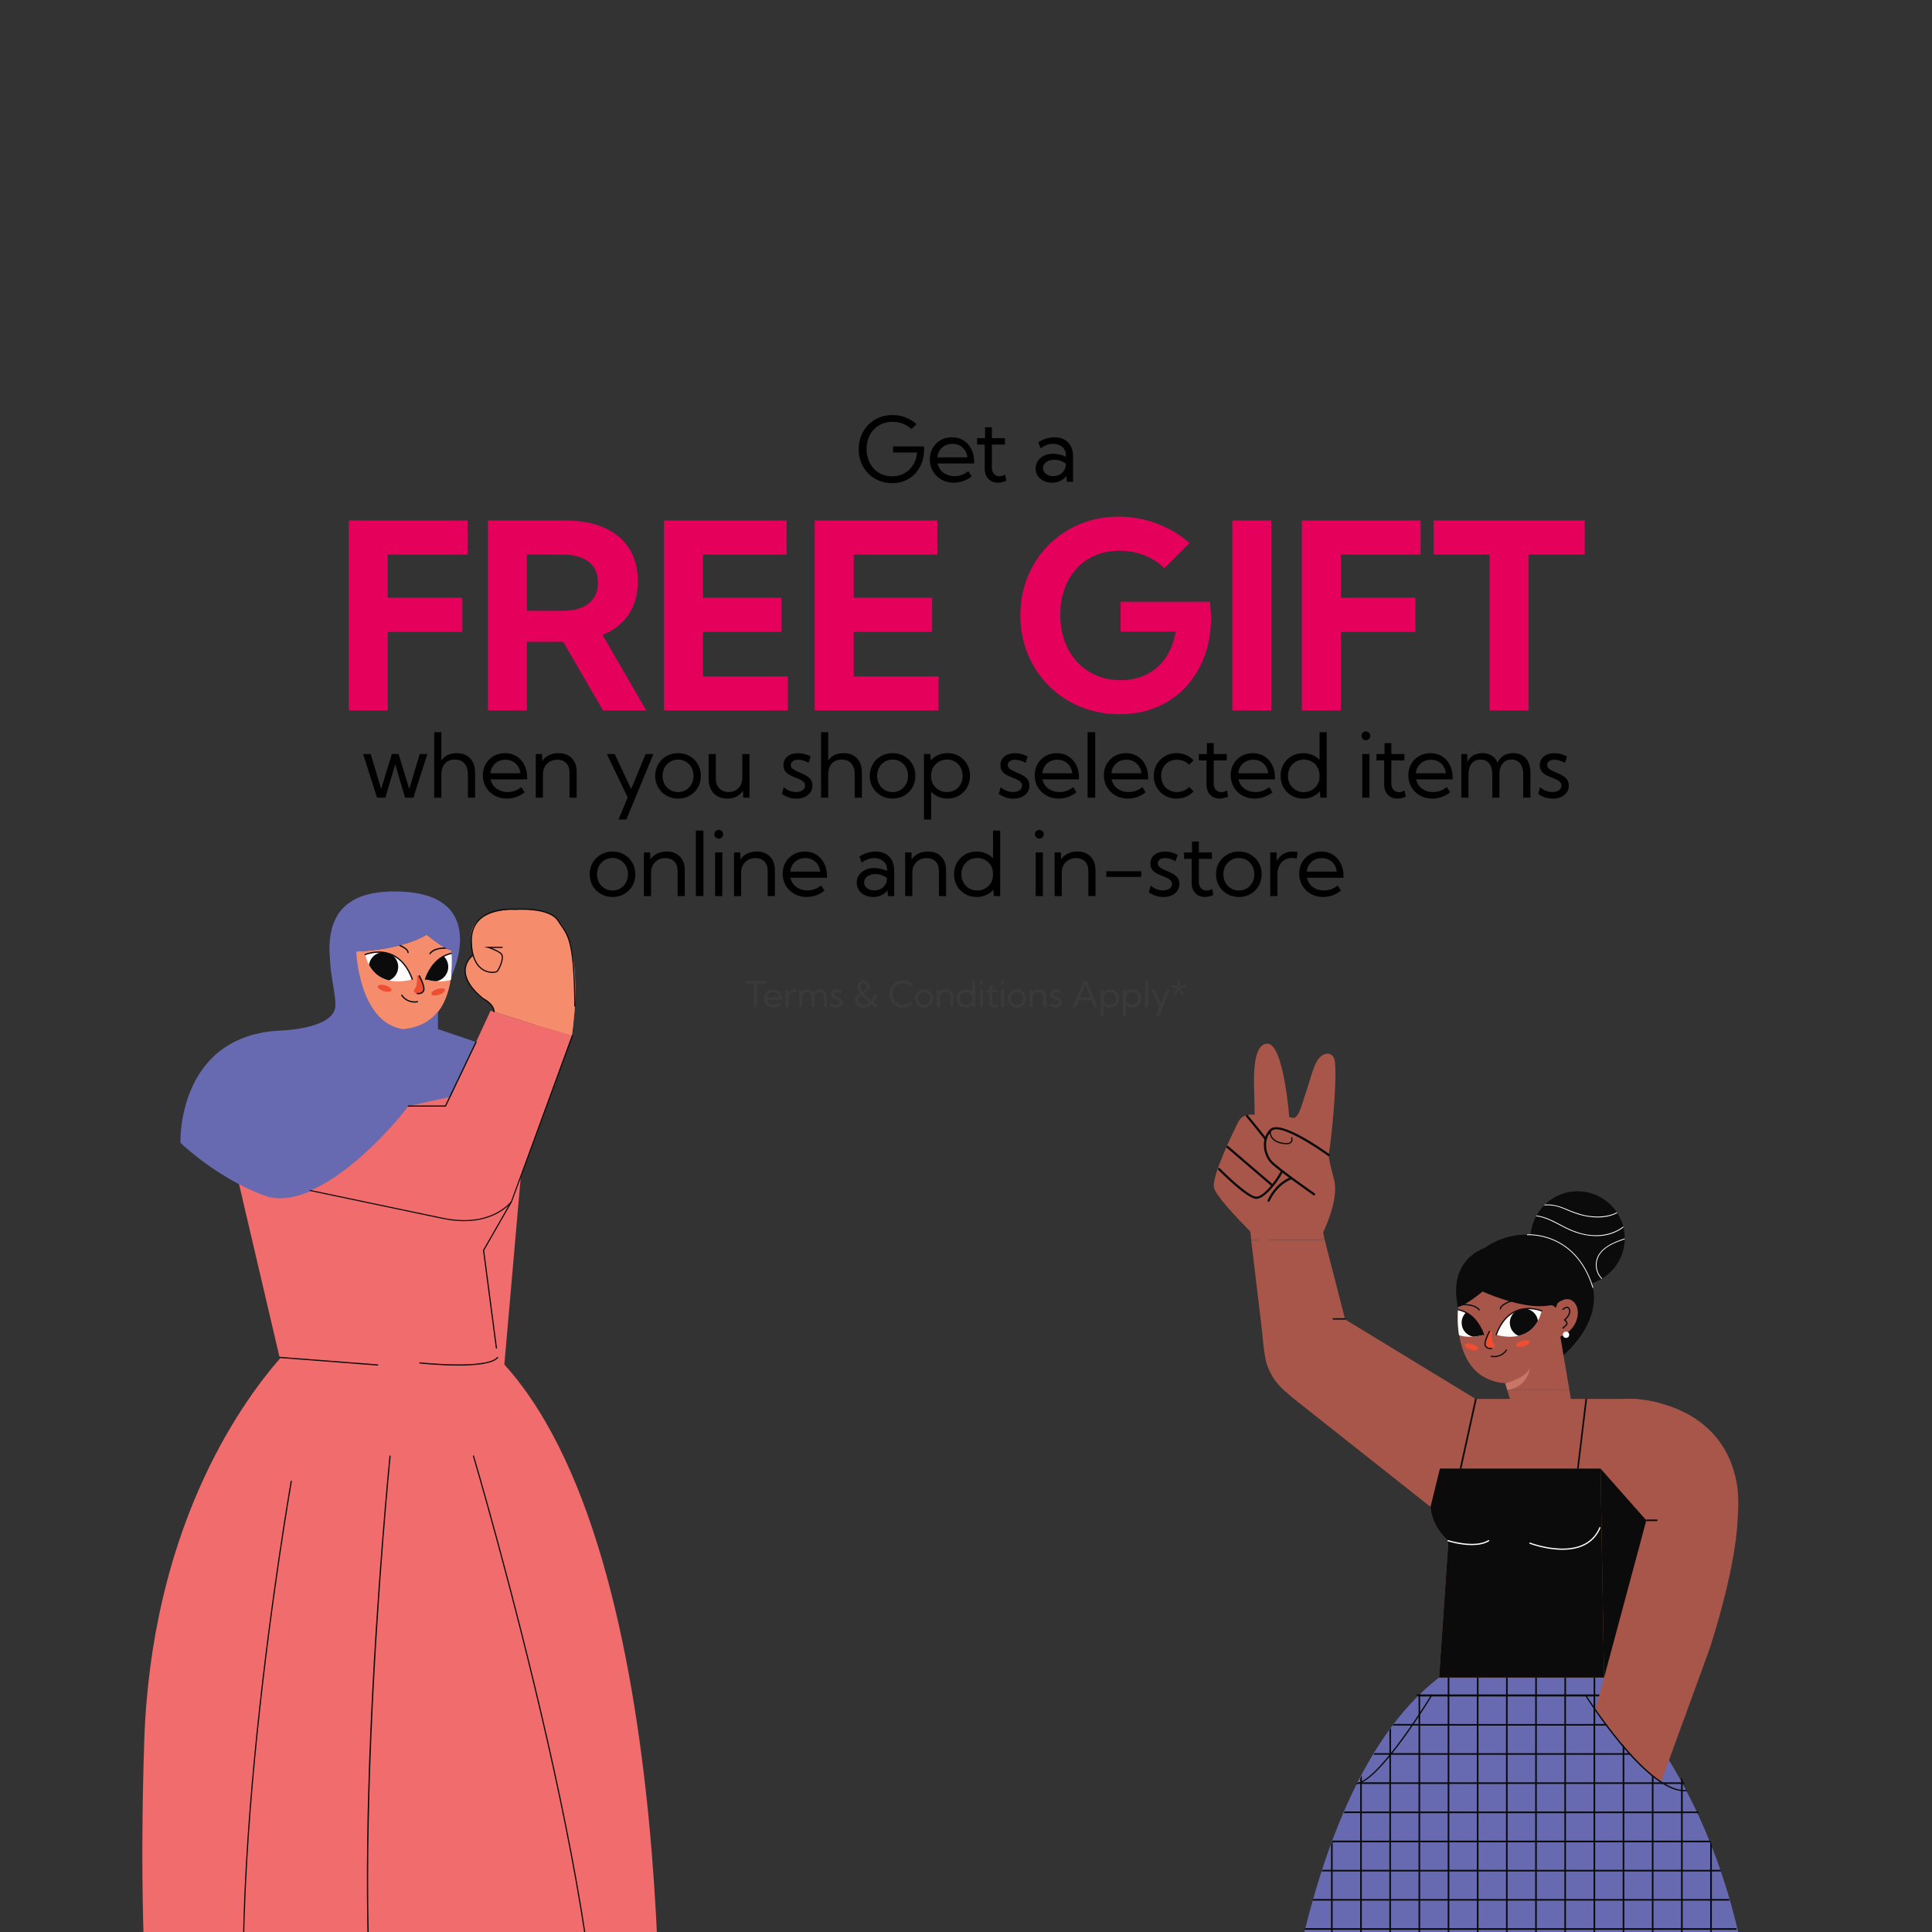 <?xml version="1.0" encoding="UTF-8"?><svg id="Layer_2" xmlns="http://www.w3.org/2000/svg" xmlns:xlink="http://www.w3.org/1999/xlink" viewBox="0 0 1080 1080"><rect x="0" y="0" width="1080" height="1080" fill="#333333" stroke="none"/><defs><clipPath id="clippath"><rect width="1080" height="1080" fill="none"/></clipPath><clipPath id="clippath-1"><path d="M861.81,732.81s-18.05-7.11-25.4,13.33c0,0,20.3,6.86,25.4-13.33Z" fill="none"/></clipPath><clipPath id="clippath-2"><path d="M825.34,766.86c3.83,3.49,9.07,5.93,16.11,6.49l2.5,8.68h34.05s-5.87-34.76-5.87-34.76c0,0,7.62-2.42,9.48-10.68,1.61-7.1-3.33-11.62-7.6-10.01v.11s.06-.03.08-.03c-.03.03-.06.03-.08.06-.64.22-1.6.42-2.21.98-1.39.72-2.56,1.49-4.17,1.85-.39.08-.8.17-1.22.25.58.92,1.03,2.02,1.11,3.27.08,1.11.44,2.02.94,2.83-.55-.83-.94-1.77-1.03-2.91-.08-1.25-.53-2.36-1.11-3.27-.69.14-1.39.22-2.11.3-.58.06-1.16.11-1.75.14-.55.03-1.14.06-1.72.06-10.9,0-23.82-4.63-32.14-8.18-1.69,1.36-3.49,2.74-5.27,4.05-3.13,2.25-6.18,4.05-8.23,4.52-.61,7.1-.97,26.09,10.23,36.27Z" fill="none"/></clipPath><clipPath id="clippath-3"><path d="M803.88,732.81s18.05-7.11,25.4,13.33c0,0-20.3,6.86-25.4-13.33Z" fill="none"/></clipPath><clipPath id="clippath-4"><circle cx="881.91" cy="692.25" r="26.31" fill="none"/></clipPath><clipPath id="clippath-5"><path d="M204.12,533.6s18.74-7.38,26.37,13.84c0,0-21.08,7.12-26.37-13.84Z" fill="none"/></clipPath><clipPath id="clippath-6"><path d="M241.98,568.95c-3.97,3.63-9.41,6.16-16.73,6.74l-2.59,9.01h-35.35s6.1-36.09,6.1-36.09c0,0-7.91-2.51-9.84-11.09-1.67-7.37,3.45-12.06,7.89-10.39v.12s-.06-.03-.09-.03c.03.03.06.03.09.06.66.23,1.66.44,2.3,1.02,1.44.75,2.66,1.55,4.32,1.92.4.09.83.17,1.27.26-.6.95-1.07,2.1-1.15,3.4-.09,1.15-.46,2.1-.98,2.94.58-.86.98-1.84,1.07-3.02.09-1.3.55-2.45,1.15-3.4.72.14,1.44.23,2.19.32.6.06,1.21.12,1.81.14.58.03,1.18.06,1.78.06,11.31,0,24.73-4.81,33.36-8.49,1.76,1.41,3.63,2.85,5.47,4.2,3.25,2.33,6.42,4.2,8.55,4.69.63,7.37,1.01,27.09-10.62,37.65Z" fill="none"/></clipPath><clipPath id="clippath-7"><path d="M264.26,533.6s-18.74-7.38-26.37,13.84c0,0,21.08,7.12,26.37-13.84Z" fill="none"/></clipPath></defs><g id="Parfumerie_-_SM_MAR_-_General_Post_1"><path d="M509.47,239.87c-1.35-1.32-2.94-2.33-4.76-3.03-1.82-.7-3.75-1.05-5.79-1.05s-4.06.37-5.83,1.11c-1.77.74-3.31,1.79-4.6,3.15-1.29,1.36-2.29,2.97-3,4.82s-1.06,3.9-1.06,6.13.35,4.25,1.05,6.12c.7,1.86,1.68,3.48,2.95,4.85s2.77,2.42,4.52,3.17c1.74.75,3.65,1.12,5.74,1.12,1.92,0,3.69-.32,5.31-.96,1.62-.64,3.04-1.55,4.27-2.73,1.23-1.18,2.22-2.59,2.98-4.22s1.22-3.44,1.4-5.41h-13.43v-3.39h17.24l.12,1.59c0,2.78-.44,5.33-1.31,7.64-.87,2.31-2.1,4.31-3.7,6.01-1.6,1.69-3.48,3-5.66,3.92-2.18.92-4.58,1.38-7.2,1.38s-5.16-.48-7.43-1.43-4.25-2.28-5.93-3.99-2.99-3.71-3.92-6.02c-.93-2.3-1.39-4.81-1.39-7.53s.47-5.27,1.42-7.59c.94-2.33,2.26-4.35,3.96-6.08,1.69-1.73,3.69-3.06,5.98-4.02s4.79-1.43,7.5-1.43c2.56,0,4.98.44,7.29,1.32,2.3.88,4.35,2.14,6.14,3.78l-2.83,2.78Z"/><path d="M543.15,266.33c-3.03,2.33-6.36,3.49-10.01,3.49-2.54,0-4.82-.57-6.84-1.71-2.02-1.14-3.61-2.69-4.77-4.65-1.16-1.96-1.75-4.18-1.75-6.65s.54-4.5,1.61-6.36c1.07-1.86,2.55-3.33,4.42-4.41,1.87-1.07,4-1.61,6.37-1.61s4.59.59,6.46,1.76c1.86,1.17,3.32,2.8,4.36,4.88,1.04,2.08,1.56,4.49,1.56,7.23v.78h-20.44c.29,1.43.88,2.68,1.76,3.74s1.98,1.88,3.31,2.47c1.33.59,2.8.88,4.43.88,2.8,0,5.35-.92,7.67-2.76l1.86,2.93ZM523.98,255.66h16.8c-.18-1.51-.65-2.84-1.4-3.97-.76-1.13-1.73-2.01-2.93-2.65s-2.54-.95-4.04-.95-2.88.32-4.09.95c-1.21.63-2.2,1.52-2.95,2.65-.76,1.13-1.22,2.45-1.38,3.97Z"/><path d="M562.55,268.75c-1.61.72-3.18,1.07-4.71,1.07s-2.75-.32-3.86-.96c-1.11-.64-1.97-1.55-2.59-2.71-.62-1.16-.93-2.52-.93-4.06v-13.57h-4.27v-3.59h4.47v-6.1h3.81v6.1h7.3v3.59h-7.3v12.84c0,1.46.39,2.64,1.18,3.54.79.9,1.83,1.34,3.11,1.34,1.04,0,2.08-.31,3.12-.93l.66,3.44Z"/><path d="M599.83,269.34h-3.44l-.27-3.22c-.9,1.16-2.04,2.06-3.42,2.72-1.38.66-2.93.99-4.64.99s-3.33-.35-4.71-1.04c-1.38-.69-2.47-1.64-3.26-2.84-.79-1.2-1.18-2.57-1.18-4.1,0-1.61.43-3.03,1.28-4.26.85-1.23,2.02-2.19,3.49-2.89,1.47-.7,3.15-1.05,5.02-1.05,1.22,0,2.47.15,3.74.45,1.27.3,2.4.71,3.39,1.23v-1.03c0-1.3-.33-2.41-.98-3.33-.65-.92-1.52-1.63-2.61-2.12-1.09-.5-2.29-.74-3.61-.74-1.14,0-2.3.21-3.49.62-1.19.42-2.33,1.05-3.42,1.92l-1.32-3.44c1.42-.91,2.91-1.6,4.47-2.06s3.11-.7,4.64-.7c2.12,0,3.94.43,5.48,1.28,1.54.85,2.73,2.07,3.58,3.64.85,1.57,1.27,3.43,1.27,5.58v14.4ZM588.77,266.16c1.25,0,2.4-.26,3.44-.78,1.04-.52,1.89-1.27,2.54-2.26.65-.98,1.01-2.15,1.07-3.5v-.42c-.9-.7-1.9-1.24-3.02-1.62-1.11-.38-2.25-.57-3.41-.57-1.81,0-3.32.44-4.53,1.32-1.21.88-1.82,1.99-1.82,3.34,0,.85.25,1.61.75,2.29.5.68,1.17,1.22,2.04,1.61.86.39,1.84.59,2.93.59Z"/><path d="M194.96,397.15v-106.2h66.41v19.05h-44.6v24.14h41.7v19.12h-41.7v43.9h-21.81Z" fill="#e5005b"/><path d="M361.25,397.15h-24.14l-22.3-38.37h-20.25v38.37h-21.81v-106.2h43.05c8.54,0,15.86,1.35,21.95,4.04s10.75,6.57,13.98,11.65c3.23,5.07,4.85,11.15,4.85,18.23s-1.71,13.46-5.13,18.58c-3.42,5.12-8.3,8.96-14.62,11.5l24.43,42.2ZM294.56,341.43h19.61c6.47,0,11.43-1.36,14.9-4.07,3.47-2.71,5.2-6.6,5.2-11.65s-1.73-8.93-5.2-11.65c-3.47-2.71-8.44-4.07-14.9-4.07h-19.61v31.44Z" fill="#e5005b"/><path d="M371.17,397.15v-106.2h68.54v19.05h-46.73v24.14h43.83v19.12h-43.83v24.85h47.44v19.04h-69.24Z" fill="#e5005b"/><path d="M455.43,397.15v-106.2h68.54v19.05h-46.73v24.14h43.83v19.12h-43.83v24.85h47.44v19.04h-69.24Z" fill="#e5005b"/><path d="M650.84,317.64c-3.12-3.12-6.83-5.52-11.15-7.22-4.32-1.7-8.93-2.55-13.84-2.55s-9.39.85-13.45,2.55c-4.06,1.7-7.55,4.13-10.48,7.29-2.93,3.16-5.19,6.93-6.8,11.29-1.61,4.37-2.41,9.24-2.41,14.62s.81,10.31,2.44,14.8c1.63,4.48,3.94,8.34,6.94,11.58,3,3.23,6.56,5.75,10.69,7.54,4.13,1.79,8.7,2.69,13.7,2.69,4.15,0,7.96-.64,11.43-1.91,3.47-1.27,6.52-3.09,9.17-5.45s4.83-5.21,6.55-8.57c1.72-3.35,2.91-7.1,3.58-11.26h-30.8v-16.64h49.99l.64,8.21c0,8.07-1.24,15.46-3.72,22.16-2.48,6.7-5.98,12.47-10.51,17.31-4.53,4.84-9.92,8.58-16.18,11.22-6.25,2.64-13.18,3.96-20.78,3.96s-15.19-1.39-21.91-4.18c-6.73-2.79-12.6-6.68-17.63-11.68-5.03-5-8.93-10.87-11.72-17.59-2.79-6.73-4.18-14.01-4.18-21.84s1.38-15.09,4.14-21.77c2.76-6.68,6.63-12.52,11.61-17.52,4.98-5,10.8-8.9,17.45-11.68,6.65-2.79,13.9-4.18,21.74-4.18,7.32,0,14.4,1.27,21.24,3.82,6.84,2.55,12.96,6.18,18.34,10.9l-14.09,14.09Z" fill="#e5005b"/><path d="M688.87,397.15v-106.2h21.81v106.2h-21.81Z" fill="#e5005b"/><path d="M727.72,397.15v-106.2h66.41v19.05h-44.6v24.14h41.7v19.12h-41.7v43.9h-21.81Z" fill="#e5005b"/><path d="M854.52,397.15h-21.81v-87.16h-31.29v-19.05h84.46v19.05h-31.36v87.16Z" fill="#e5005b"/><path d="M423.22,563.02h-1.72v-13.12h-4.71v-1.52h11.13v1.52h-4.71v13.12Z" fill="#3a3a3a"/><path d="M436.49,561.82c-1.21.93-2.55,1.4-4,1.4-1.02,0-1.93-.23-2.73-.68s-1.44-1.08-1.91-1.86-.7-1.67-.7-2.66.21-1.8.64-2.54,1.02-1.33,1.77-1.76,1.6-.64,2.55-.64,1.84.23,2.58.7,1.33,1.12,1.74,1.95.62,1.8.62,2.89v.31h-8.17c.12.57.35,1.07.7,1.49s.79.75,1.32.99,1.12.35,1.77.35c1.12,0,2.14-.37,3.07-1.1l.74,1.17ZM428.83,557.56h6.72c-.07-.61-.26-1.13-.56-1.59s-.69-.81-1.17-1.06-1.02-.38-1.62-.38-1.15.13-1.64.38-.88.61-1.18,1.06-.49.98-.55,1.59Z" fill="#3a3a3a"/><path d="M440.76,563.02h-1.6v-9.77h1.41l.07,1.93c.34-.67.82-1.19,1.43-1.57s1.32-.56,2.12-.56c.18,0,.35,0,.54.03s.36.05.55.09l-.2,1.45c-.36-.08-.71-.13-1.06-.13-.64,0-1.2.16-1.69.47s-.87.74-1.15,1.29-.41,1.17-.41,1.88v4.88Z" fill="#3a3a3a"/><path d="M462.24,563.02h-1.6v-5.21c0-1.05-.23-1.86-.69-2.45s-1.1-.87-1.94-.87-1.5.29-1.98.88-.72,1.4-.72,2.44v5.21h-1.6v-5.21c0-1.05-.23-1.86-.69-2.45s-1.11-.87-1.94-.87-1.5.29-1.98.88-.72,1.4-.72,2.44v5.21h-1.6v-9.77h1.31l.07,1.75c.33-.64.77-1.12,1.33-1.45s1.23-.49,2-.49c.82,0,1.52.18,2.1.55s1.02.89,1.3,1.58c.32-.7.77-1.23,1.36-1.59s1.29-.54,2.11-.54c1.22,0,2.17.39,2.85,1.16s1.02,1.85,1.02,3.23v5.58Z" fill="#3a3a3a"/><path d="M464.17,562.17l.42-1.5c.23.22.5.41.8.58s.62.29.95.38.67.13,1.01.13c.61,0,1.09-.13,1.46-.4s.56-.62.56-1.04c0-.31-.1-.57-.29-.78s-.44-.38-.76-.53-.65-.29-1.01-.43c-.44-.17-.87-.36-1.3-.58s-.79-.5-1.07-.85-.42-.81-.42-1.39.14-1.02.41-1.43.66-.72,1.15-.94,1.06-.33,1.69-.33c.96,0,1.91.24,2.84.72l-.48,1.45c-.21-.14-.45-.26-.72-.37s-.55-.19-.84-.25-.56-.09-.81-.09c-.48,0-.86.11-1.15.33s-.44.51-.44.87c0,.21.06.4.18.57s.32.34.61.51.68.36,1.19.57c.45.18.89.39,1.33.62s.8.53,1.09.89.43.83.43,1.41-.15,1.08-.45,1.52-.72.78-1.26,1.03-1.16.37-1.86.37c-1.17,0-2.25-.35-3.26-1.04Z" fill="#3a3a3a"/><path d="M490.69,562.04l-.89,1.28c-.46-.31-.9-.62-1.34-.93s-.86-.62-1.26-.93c-.64.61-1.33,1.07-2.08,1.38s-1.53.47-2.37.47c-.92,0-1.75-.18-2.48-.55s-1.3-.87-1.72-1.51-.62-1.37-.62-2.18c0-.67.14-1.25.41-1.74s.62-.91,1.06-1.27.9-.69,1.4-.99c-.46-.7-.82-1.36-1.06-1.99s-.37-1.22-.37-1.77c0-.62.15-1.18.44-1.67s.7-.87,1.21-1.15,1.1-.42,1.75-.42,1.22.13,1.72.41.88.65,1.16,1.13.42,1.04.42,1.66c0,.68-.16,1.27-.47,1.76s-.72.92-1.21,1.29-1.01.72-1.55,1.05c.51.63,1.11,1.28,1.82,1.96s1.51,1.37,2.4,2.08c.37-.49.71-1.05,1.03-1.67s.59-1.32.83-2.07l1.37.54c-.27.81-.58,1.56-.93,2.25s-.72,1.3-1.13,1.85c.38.28.78.57,1.19.86s.83.58,1.27.87ZM481.6,556.16c-.37.25-.71.51-1.01.8s-.54.59-.72.93-.27.73-.27,1.16c0,.54.14,1.02.42,1.45s.66.75,1.15,1,1.04.36,1.66.36c.58,0,1.14-.11,1.67-.33s1.05-.55,1.53-.98c-.91-.75-1.74-1.49-2.48-2.23s-1.39-1.46-1.95-2.15ZM482.08,554.34c.45-.26.86-.53,1.25-.8s.69-.58.91-.92.34-.73.34-1.18c0-.55-.17-1-.51-1.36s-.77-.54-1.29-.54-.93.18-1.26.55-.49.84-.49,1.42c0,.42.09.86.27,1.34s.44.97.78,1.49Z" fill="#3a3a3a"/><path d="M510.21,561.15c-.67.68-1.47,1.21-2.4,1.59s-1.95.58-3.05.58-2.11-.19-3.04-.57-1.73-.91-2.42-1.6-1.21-1.49-1.59-2.42-.57-1.94-.57-3.03.19-2.11.57-3.04.91-1.73,1.59-2.42,1.49-1.21,2.42-1.59,1.94-.57,3.04-.57,2.11.19,3.04.57,1.73.91,2.4,1.59l-1.2,1.22c-.52-.58-1.15-1.03-1.88-1.36s-1.53-.49-2.39-.49-1.61.15-2.32.45-1.33.73-1.85,1.28-.93,1.2-1.22,1.94-.43,1.55-.43,2.42.15,1.69.43,2.43.7,1.38,1.22,1.93,1.14.98,1.85,1.28,1.48.45,2.32.45,1.66-.16,2.39-.49,1.35-.78,1.88-1.36l1.21,1.21Z" fill="#3a3a3a"/><path d="M516.57,563.22c-.97,0-1.84-.22-2.62-.66s-1.39-1.05-1.83-1.81-.67-1.63-.67-2.6.22-1.83.67-2.59,1.06-1.37,1.83-1.82,1.65-.67,2.62-.67,1.84.22,2.61.67,1.37,1.05,1.82,1.82.66,1.63.66,2.59-.22,1.84-.66,2.6-1.05,1.37-1.82,1.81-1.64.66-2.61.66ZM516.56,561.77c.66,0,1.25-.16,1.77-.48s.93-.75,1.24-1.3.45-1.17.45-1.86-.15-1.31-.45-1.86-.71-.98-1.24-1.3-1.11-.48-1.77-.48-1.25.16-1.77.48-.94.75-1.24,1.3-.45,1.17-.45,1.86.15,1.31.45,1.86.72.98,1.24,1.3,1.11.48,1.77.48Z" fill="#3a3a3a"/><path d="M532.89,563.02h-1.6v-5.63c0-.88-.25-1.58-.74-2.09s-1.16-.77-2.01-.77c-.61,0-1.15.13-1.63.41s-.86.65-1.14,1.14-.42,1.05-.42,1.7v5.25h-1.6v-9.77h1.4l.06,1.58c.36-.57.85-1.01,1.49-1.32s1.35-.46,2.14-.46c1.24,0,2.23.37,2.96,1.12s1.09,1.76,1.09,3.03v5.81Z" fill="#3a3a3a"/><path d="M545.16,563.02h-1.43l-.09-1.43c-.45.5-1,.9-1.64,1.19s-1.35.43-2.12.43c-.96,0-1.82-.22-2.58-.66s-1.36-1.05-1.8-1.82-.66-1.63-.66-2.6.22-1.84.66-2.6,1.04-1.37,1.8-1.81,1.62-.66,2.58-.66c.74,0,1.43.13,2.06.4s1.17.64,1.62,1.11v-6.2h1.6v14.65ZM540.03,561.77c.65,0,1.24-.15,1.78-.45s.96-.72,1.27-1.24.47-1.12.47-1.78v-.33c0-.66-.16-1.26-.47-1.78s-.74-.94-1.27-1.24-1.13-.45-1.78-.45-1.28.16-1.82.48-.96.75-1.26,1.3-.46,1.17-.46,1.86.15,1.31.46,1.86.73.98,1.26,1.3,1.14.48,1.82.48Z" fill="#3a3a3a"/><path d="M548.77,550.17c-.27,0-.5-.1-.69-.29s-.28-.42-.28-.7.09-.5.28-.68.42-.28.69-.28.51.09.7.28.28.42.28.68-.09.51-.28.7-.42.29-.7.29ZM549.57,563.02h-1.6v-9.77h1.6v9.77Z" fill="#3a3a3a"/><path d="M557.88,562.79c-.64.29-1.27.43-1.88.43s-1.1-.13-1.54-.39-.79-.62-1.04-1.08-.37-1.01-.37-1.63v-5.43h-1.71v-1.44h1.79v-2.44h1.52v2.44h2.92v1.44h-2.92v5.14c0,.59.16,1.06.47,1.42s.73.54,1.25.54c.42,0,.83-.12,1.25-.37l.26,1.38Z" fill="#3a3a3a"/><path d="M560.45,550.17c-.27,0-.5-.1-.69-.29s-.28-.42-.28-.7.09-.5.28-.68.42-.28.69-.28.51.09.7.28.28.42.28.68-.09.51-.28.7-.42.29-.7.29ZM561.25,563.02h-1.6v-9.77h1.6v9.77Z" fill="#3a3a3a"/><path d="M568.46,563.22c-.97,0-1.84-.22-2.62-.66s-1.38-1.05-1.83-1.81-.67-1.63-.67-2.6.22-1.83.67-2.59,1.06-1.37,1.83-1.82,1.65-.67,2.62-.67,1.84.22,2.61.67,1.37,1.05,1.82,1.82.66,1.63.66,2.59-.22,1.84-.66,2.6-1.05,1.37-1.82,1.81-1.64.66-2.61.66ZM568.45,561.77c.66,0,1.25-.16,1.77-.48s.93-.75,1.24-1.3.45-1.17.45-1.86-.15-1.31-.45-1.86-.71-.98-1.24-1.3-1.11-.48-1.77-.48-1.25.16-1.77.48-.94.75-1.24,1.3-.45,1.17-.45,1.86.15,1.31.45,1.86.72.98,1.24,1.3,1.12.48,1.77.48Z" fill="#3a3a3a"/><path d="M584.78,563.02h-1.6v-5.63c0-.88-.25-1.58-.74-2.09s-1.16-.77-2.01-.77c-.61,0-1.15.13-1.63.41s-.86.65-1.14,1.14-.42,1.05-.42,1.7v5.25h-1.6v-9.77h1.4l.06,1.58c.36-.57.85-1.01,1.49-1.32s1.35-.46,2.14-.46c1.24,0,2.23.37,2.96,1.12s1.09,1.76,1.09,3.03v5.81Z" fill="#3a3a3a"/><path d="M586.71,562.17l.42-1.5c.23.22.5.41.8.58s.62.29.95.38.67.13,1.01.13c.61,0,1.09-.13,1.46-.4s.56-.62.56-1.04c0-.31-.1-.57-.29-.78s-.44-.38-.76-.53-.65-.29-1.01-.43c-.44-.17-.87-.36-1.3-.58s-.79-.5-1.07-.85-.42-.81-.42-1.39.14-1.02.41-1.43.66-.72,1.15-.94,1.06-.33,1.69-.33c.96,0,1.91.24,2.84.72l-.48,1.45c-.21-.14-.45-.26-.72-.37s-.55-.19-.84-.25-.56-.09-.81-.09c-.48,0-.86.11-1.15.33s-.44.51-.44.87c0,.21.06.4.18.57s.32.34.61.51.68.36,1.19.57c.45.18.89.39,1.33.62s.8.53,1.09.89.43.83.43,1.41-.15,1.08-.45,1.52-.72.78-1.26,1.03-1.16.37-1.86.37c-1.17,0-2.25-.35-3.26-1.04Z" fill="#3a3a3a"/><path d="M601.5,563.02h-1.81l6.02-14.65h1.87l6.01,14.65h-1.81l-1.59-3.96h-7.09l-1.59,3.96ZM603.7,557.55h5.88l-2.94-7.31-2.94,7.31Z" fill="#3a3a3a"/><path d="M616.9,567.91h-1.6v-14.65h1.43l.08,1.43c.46-.5,1.01-.9,1.65-1.19s1.35-.43,2.12-.43c.96,0,1.81.22,2.57.66s1.36,1.05,1.8,1.81.66,1.63.66,2.6-.22,1.83-.66,2.6-1.04,1.37-1.8,1.82-1.62.66-2.57.66c-.74,0-1.42-.13-2.05-.4s-1.17-.64-1.63-1.11v6.2ZM620.44,561.75c.68,0,1.29-.15,1.82-.46s.94-.74,1.24-1.28.44-1.17.44-1.88-.15-1.34-.45-1.88-.71-.97-1.24-1.28-1.12-.47-1.8-.47-1.23.14-1.74.43-.94.68-1.25,1.18-.5,1.07-.56,1.7v.66c.05.64.23,1.2.55,1.7s.73.88,1.25,1.16,1.1.42,1.75.42Z" fill="#3a3a3a"/><path d="M629.32,567.91h-1.6v-14.65h1.43l.08,1.43c.46-.5,1.01-.9,1.65-1.19s1.35-.43,2.12-.43c.96,0,1.81.22,2.57.66s1.36,1.05,1.8,1.81.66,1.63.66,2.6-.22,1.83-.66,2.6-1.04,1.37-1.8,1.82-1.62.66-2.57.66c-.74,0-1.42-.13-2.05-.4s-1.17-.64-1.63-1.11v6.2ZM632.87,561.75c.68,0,1.29-.15,1.82-.46s.94-.74,1.24-1.28.44-1.17.44-1.88-.15-1.34-.45-1.88-.71-.97-1.24-1.28-1.12-.47-1.8-.47-1.23.14-1.74.43-.94.68-1.25,1.18-.5,1.07-.56,1.7v.66c.05.64.23,1.2.55,1.7s.73.88,1.25,1.16,1.1.42,1.75.42Z" fill="#3a3a3a"/><path d="M641.84,563.02h-1.7v-14.65h1.7v14.65Z" fill="#3a3a3a"/><path d="M647.91,567.91h-1.75l2.05-4.96-4.67-9.69h1.77l3.67,7.84,3.24-7.84h1.74l-6.05,14.65Z" fill="#3a3a3a"/><path d="M661.99,555.57l-1.14.85-1.97-3.29-1.98,3.29-1.15-.85,2.45-2.94-3.66-.91.44-1.36,3.49,1.46-.28-3.85h1.41l-.29,3.85,3.5-1.46.43,1.36-3.68.9,2.46,2.95Z" fill="#3a3a3a"/><path d="M231.09,445.92h-4.64l-5.52-18.65-5.52,18.65h-4.64l-7.79-24.41h4.25l5.83,19.53,5.98-19.53h3.76l5.98,19.53,5.86-19.53h4.25l-7.81,24.41Z"/><path d="M242.72,445.92v-36.62h4v15.87c1.84-2.77,4.69-4.15,8.54-4.15,3.24,0,5.77.96,7.58,2.89,1.81,1.93,2.72,4.62,2.72,8.07v13.94h-4v-13.01c0-2.62-.65-4.66-1.94-6.12-1.29-1.46-3.1-2.18-5.41-2.18s-4.16.74-5.49,2.22c-1.33,1.48-2,3.51-2,6.08v13.01h-4Z"/><path d="M293.29,442.92c-3.03,2.33-6.36,3.49-10.01,3.49-2.54,0-4.82-.57-6.84-1.71-2.02-1.14-3.61-2.69-4.77-4.65-1.16-1.96-1.75-4.18-1.75-6.65s.54-4.5,1.61-6.36c1.07-1.86,2.55-3.33,4.42-4.41,1.87-1.07,4-1.61,6.37-1.61s4.59.59,6.46,1.76c1.86,1.17,3.32,2.8,4.36,4.88,1.04,2.08,1.56,4.49,1.56,7.23v.78h-20.43c.29,1.43.88,2.68,1.76,3.74.88,1.06,1.98,1.88,3.31,2.47,1.33.59,2.8.88,4.43.88,2.8,0,5.35-.92,7.67-2.76l1.86,2.93ZM274.13,432.25h16.8c-.18-1.51-.65-2.84-1.4-3.97-.76-1.13-1.73-2.01-2.93-2.65s-2.54-.95-4.04-.95-2.88.32-4.09.95c-1.21.63-2.2,1.52-2.95,2.65-.76,1.13-1.22,2.45-1.38,3.97Z"/><path d="M322.36,445.92h-4v-14.09c0-2.2-.61-3.94-1.84-5.22-1.23-1.29-2.9-1.93-5.02-1.93-1.51,0-2.87.34-4.08,1.01-1.2.67-2.16,1.62-2.86,2.84-.7,1.22-1.05,2.64-1.05,4.25v13.13h-4v-24.41h3.49l.15,3.96c.9-1.43,2.14-2.53,3.72-3.3,1.59-.76,3.37-1.15,5.36-1.15,3.11,0,5.57.94,7.4,2.81,1.82,1.87,2.73,4.39,2.73,7.57v14.53Z"/><path d="M350.12,458.13h-4.37l5.13-12.4-11.67-24.22h4.42l9.18,19.6,8.11-19.6h4.35l-15.14,36.62Z"/><path d="M379.06,446.41c-2.43,0-4.61-.55-6.54-1.66-1.94-1.11-3.46-2.62-4.58-4.53-1.12-1.91-1.67-4.08-1.67-6.51s.56-4.57,1.67-6.48c1.11-1.91,2.64-3.43,4.58-4.54,1.94-1.11,4.12-1.67,6.54-1.67s4.6.56,6.52,1.67c1.92,1.12,3.43,2.63,4.54,4.54,1.11,1.91,1.66,4.07,1.66,6.48s-.55,4.59-1.66,6.51c-1.11,1.91-2.62,3.42-4.54,4.53-1.92,1.11-4.09,1.66-6.52,1.66ZM379.04,442.8c1.64,0,3.12-.4,4.42-1.2,1.3-.8,2.33-1.88,3.09-3.25s1.14-2.91,1.14-4.64-.38-3.27-1.14-4.64-1.79-2.45-3.09-3.25c-1.3-.8-2.78-1.2-4.42-1.2s-3.12.4-4.43,1.2c-1.31.8-2.34,1.88-3.1,3.25s-1.14,2.91-1.14,4.64.38,3.27,1.14,4.64,1.79,2.45,3.1,3.25c1.31.8,2.79,1.2,4.43,1.2Z"/><path d="M419,445.92h-3.52l-.15-3.96c-.9,1.43-2.07,2.53-3.53,3.3-1.46.76-3.18,1.15-5.16,1.15-3.24,0-5.8-.98-7.68-2.94-1.88-1.96-2.82-4.64-2.82-8.04v-13.92h4v13.62c0,2.31.65,4.16,1.97,5.54,1.31,1.38,3.06,2.08,5.24,2.08s4.12-.75,5.53-2.25c1.41-1.5,2.11-3.45,2.11-5.86v-13.13h4v24.41Z"/><path d="M437.07,443.8l1.05-3.76c.59.55,1.25,1.03,2,1.44.75.41,1.54.72,2.37.94.83.22,1.67.33,2.51.33,1.51,0,2.73-.33,3.66-1,.93-.67,1.39-1.54,1.39-2.61,0-.78-.24-1.43-.72-1.94-.48-.51-1.11-.96-1.89-1.33-.78-.37-1.62-.73-2.51-1.07-1.09-.42-2.17-.9-3.25-1.44s-1.97-1.25-2.67-2.12-1.06-2.03-1.06-3.47.34-2.55,1.03-3.56c.68-1.01,1.64-1.79,2.87-2.34,1.23-.55,2.64-.83,4.24-.83,2.41,0,4.78.6,7.1,1.81l-1.2,3.61c-.52-.34-1.12-.65-1.81-.92-.68-.27-1.38-.48-2.1-.62-.72-.15-1.39-.22-2.03-.22-1.19,0-2.15.27-2.88.82-.73.54-1.1,1.27-1.1,2.18,0,.52.15,1,.45,1.43.3.43.81.86,1.53,1.28.72.42,1.71.9,2.98,1.42,1.12.46,2.23.97,3.32,1.55,1.09.58,2,1.32,2.72,2.22.72.9,1.09,2.08,1.09,3.53s-.38,2.7-1.14,3.8c-.76,1.1-1.81,1.96-3.15,2.58s-2.89.93-4.65.93c-2.91,0-5.63-.87-8.15-2.61Z"/><path d="M458.98,445.92v-36.62h4v15.87c1.84-2.77,4.69-4.15,8.54-4.15,3.24,0,5.77.96,7.58,2.89,1.81,1.93,2.72,4.62,2.72,8.07v13.94h-4v-13.01c0-2.62-.65-4.66-1.94-6.12-1.29-1.46-3.1-2.18-5.41-2.18s-4.16.74-5.49,2.22c-1.33,1.48-2,3.51-2,6.08v13.01h-4Z"/><path d="M498.98,446.41c-2.43,0-4.61-.55-6.54-1.66-1.94-1.11-3.46-2.62-4.58-4.53-1.12-1.91-1.67-4.08-1.67-6.51s.56-4.57,1.67-6.48c1.11-1.91,2.64-3.43,4.58-4.54,1.94-1.11,4.12-1.67,6.54-1.67s4.6.56,6.52,1.67c1.92,1.12,3.43,2.63,4.54,4.54,1.11,1.91,1.66,4.07,1.66,6.48s-.55,4.59-1.66,6.51c-1.11,1.91-2.62,3.42-4.54,4.53-1.92,1.11-4.09,1.66-6.52,1.66ZM498.96,442.8c1.64,0,3.12-.4,4.42-1.2,1.3-.8,2.33-1.88,3.09-3.25s1.14-2.91,1.14-4.64-.38-3.27-1.14-4.64-1.79-2.45-3.09-3.25c-1.3-.8-2.78-1.2-4.42-1.2s-3.12.4-4.43,1.2c-1.31.8-2.34,1.88-3.1,3.25s-1.14,2.91-1.14,4.64.38,3.27,1.14,4.64,1.79,2.45,3.1,3.25c1.31.8,2.79,1.2,4.43,1.2Z"/><path d="M520.49,458.13h-4v-36.62h3.56l.2,3.56c1.14-1.25,2.51-2.24,4.13-2.97,1.61-.72,3.38-1.09,5.3-1.09,2.39,0,4.54.55,6.43,1.66,1.9,1.11,3.39,2.62,4.49,4.53,1.1,1.91,1.65,4.08,1.65,6.51s-.55,4.57-1.65,6.49c-1.1,1.92-2.6,3.43-4.49,4.54-1.9,1.11-4.04,1.66-6.43,1.66-1.84,0-3.54-.33-5.11-1-1.57-.67-2.93-1.59-4.06-2.78v15.5ZM529.36,442.75c1.71,0,3.22-.39,4.54-1.16,1.32-.77,2.35-1.84,3.09-3.21.74-1.37,1.11-2.93,1.11-4.69s-.37-3.34-1.12-4.7c-.75-1.36-1.78-2.43-3.09-3.21-1.31-.78-2.81-1.17-4.5-1.17s-3.06.36-4.36,1.07c-1.29.72-2.34,1.7-3.14,2.94-.8,1.24-1.26,2.67-1.39,4.26v1.66c.13,1.6.59,3.01,1.37,4.25.78,1.24,1.82,2.21,3.11,2.91,1.29.7,2.75,1.05,4.38,1.05Z"/><path d="M558.36,443.8l1.05-3.76c.59.55,1.25,1.03,2,1.44.75.41,1.54.72,2.37.94.83.22,1.67.33,2.51.33,1.51,0,2.73-.33,3.66-1,.93-.67,1.39-1.54,1.39-2.61,0-.78-.24-1.43-.72-1.94-.48-.51-1.11-.96-1.89-1.33-.78-.37-1.62-.73-2.51-1.07-1.09-.42-2.17-.9-3.25-1.44s-1.96-1.25-2.67-2.12c-.71-.88-1.06-2.03-1.06-3.47s.34-2.55,1.03-3.56c.68-1.01,1.64-1.79,2.87-2.34,1.23-.55,2.64-.83,4.24-.83,2.41,0,4.78.6,7.1,1.81l-1.2,3.61c-.52-.34-1.12-.65-1.81-.92-.68-.27-1.38-.48-2.1-.62-.72-.15-1.39-.22-2.03-.22-1.19,0-2.15.27-2.88.82-.73.54-1.1,1.27-1.1,2.18,0,.52.15,1,.45,1.43.3.43.81.86,1.53,1.28.72.42,1.71.9,2.98,1.42,1.12.46,2.23.97,3.32,1.55,1.09.58,2,1.32,2.72,2.22.72.9,1.09,2.08,1.09,3.53s-.38,2.7-1.14,3.8c-.76,1.1-1.81,1.96-3.15,2.58-1.34.62-2.89.93-4.65.93-2.91,0-5.63-.87-8.15-2.61Z"/><path d="M601.78,442.92c-3.03,2.33-6.36,3.49-10.01,3.49-2.54,0-4.82-.57-6.84-1.71-2.02-1.14-3.61-2.69-4.77-4.65-1.16-1.96-1.75-4.18-1.75-6.65s.54-4.5,1.61-6.36c1.07-1.86,2.55-3.33,4.42-4.41,1.87-1.07,4-1.61,6.37-1.61s4.59.59,6.46,1.76c1.86,1.17,3.32,2.8,4.36,4.88,1.04,2.08,1.56,4.49,1.56,7.23v.78h-20.43c.29,1.43.88,2.68,1.76,3.74.88,1.06,1.98,1.88,3.31,2.47,1.33.59,2.8.88,4.43.88,2.8,0,5.35-.92,7.67-2.76l1.86,2.93ZM582.62,432.25h16.8c-.18-1.51-.65-2.84-1.4-3.97-.76-1.13-1.73-2.01-2.93-2.65-1.2-.63-2.54-.95-4.04-.95s-2.88.32-4.09.95c-1.21.63-2.2,1.52-2.95,2.65-.76,1.13-1.22,2.45-1.38,3.97Z"/><path d="M612.22,445.92h-4.25v-36.62h4.25v36.62Z"/><path d="M640.43,442.92c-3.03,2.33-6.36,3.49-10.01,3.49-2.54,0-4.82-.57-6.84-1.71-2.02-1.14-3.61-2.69-4.77-4.65-1.16-1.96-1.75-4.18-1.75-6.65s.54-4.5,1.61-6.36c1.07-1.86,2.55-3.33,4.42-4.41,1.87-1.07,4-1.61,6.37-1.61s4.59.59,6.46,1.76c1.86,1.17,3.32,2.8,4.36,4.88,1.04,2.08,1.56,4.49,1.56,7.23v.78h-20.43c.29,1.43.88,2.68,1.76,3.74.88,1.06,1.98,1.88,3.31,2.47,1.33.59,2.8.88,4.43.88,2.8,0,5.35-.92,7.67-2.76l1.86,2.93ZM621.26,432.25h16.8c-.18-1.51-.65-2.84-1.4-3.97-.76-1.13-1.73-2.01-2.93-2.65-1.2-.63-2.54-.95-4.04-.95s-2.88.32-4.09.95c-1.21.63-2.2,1.52-2.95,2.65-.76,1.13-1.22,2.45-1.38,3.97Z"/><path d="M667.21,442.41c-1.19,1.29-2.6,2.27-4.22,2.97-1.63.69-3.38,1.04-5.25,1.04-2.43,0-4.6-.55-6.53-1.66-1.93-1.11-3.45-2.62-4.56-4.54-1.12-1.92-1.67-4.08-1.67-6.49s.56-4.59,1.67-6.51c1.11-1.91,2.64-3.42,4.56-4.53,1.93-1.11,4.11-1.66,6.53-1.66,1.86,0,3.6.34,5.22,1.03,1.63.68,3.04,1.67,4.22,2.95l-2.39,2.51c-.86-.91-1.89-1.61-3.09-2.1-1.2-.49-2.46-.73-3.8-.73-1.71,0-3.23.39-4.55,1.16-1.33.77-2.37,1.83-3.12,3.19-.76,1.35-1.13,2.91-1.13,4.66s.38,3.32,1.13,4.69c.76,1.37,1.8,2.44,3.12,3.21,1.33.77,2.84,1.16,4.55,1.16,1.33,0,2.6-.25,3.81-.74,1.2-.5,2.23-1.19,3.08-2.09l2.42,2.49Z"/><path d="M686.54,445.34c-1.61.72-3.18,1.07-4.71,1.07s-2.75-.32-3.86-.96c-1.11-.64-1.97-1.55-2.59-2.71-.62-1.16-.93-2.52-.93-4.07v-13.57h-4.27v-3.59h4.47v-6.1h3.81v6.1h7.3v3.59h-7.3v12.84c0,1.46.39,2.65,1.18,3.54.79.9,1.83,1.34,3.11,1.34,1.04,0,2.08-.31,3.12-.93l.66,3.44Z"/><path d="M711.33,442.92c-3.03,2.33-6.36,3.49-10.01,3.49-2.54,0-4.82-.57-6.84-1.71-2.02-1.14-3.61-2.69-4.77-4.65-1.16-1.96-1.75-4.18-1.75-6.65s.54-4.5,1.61-6.36c1.07-1.86,2.55-3.33,4.42-4.41,1.87-1.07,4-1.61,6.37-1.61s4.59.59,6.46,1.76c1.86,1.17,3.32,2.8,4.36,4.88,1.04,2.08,1.56,4.49,1.56,7.23v.78h-20.43c.29,1.43.88,2.68,1.76,3.74.88,1.06,1.98,1.88,3.31,2.47,1.33.59,2.8.88,4.43.88,2.8,0,5.35-.92,7.67-2.76l1.86,2.93ZM692.16,432.25h16.8c-.18-1.51-.65-2.84-1.4-3.97-.76-1.13-1.73-2.01-2.93-2.65-1.2-.63-2.54-.95-4.04-.95s-2.88.32-4.09.95c-1.21.63-2.2,1.52-2.95,2.65-.76,1.13-1.22,2.45-1.38,3.97Z"/><path d="M741.64,445.92h-3.56l-.22-3.56c-1.12,1.25-2.49,2.24-4.1,2.97-1.61.72-3.38,1.09-5.3,1.09-2.39,0-4.54-.55-6.45-1.66-1.9-1.11-3.41-2.62-4.5-4.54-1.1-1.92-1.65-4.08-1.65-6.49s.55-4.59,1.65-6.51c1.1-1.91,2.6-3.42,4.5-4.53,1.9-1.11,4.05-1.66,6.45-1.66,1.86,0,3.57.33,5.14,1,1.57.67,2.92,1.6,4.04,2.78v-15.5h4v36.62ZM728.83,442.8c1.63,0,3.11-.38,4.44-1.13,1.33-.76,2.4-1.79,3.19-3.1.79-1.31,1.18-2.79,1.18-4.46v-.83c0-1.66-.39-3.15-1.18-4.46-.79-1.31-1.85-2.34-3.19-3.09-1.33-.75-2.82-1.12-4.44-1.12s-3.21.4-4.54,1.2c-1.33.8-2.39,1.88-3.16,3.25-.77,1.37-1.16,2.91-1.16,4.64s.39,3.28,1.16,4.65c.77,1.38,1.83,2.46,3.16,3.26,1.33.8,2.85,1.2,4.54,1.2Z"/><path d="M763.52,413.79c-.68,0-1.26-.24-1.72-.72-.46-.48-.7-1.06-.7-1.75s.23-1.24.7-1.71c.46-.47,1.04-.71,1.72-.71s1.29.24,1.76.71c.47.47.71,1.04.71,1.71s-.24,1.27-.71,1.75c-.47.48-1.06.72-1.76.72ZM765.52,445.92h-4v-24.41h4v24.41Z"/><path d="M785.85,445.34c-1.61.72-3.18,1.07-4.71,1.07s-2.75-.32-3.86-.96c-1.11-.64-1.97-1.55-2.59-2.71-.62-1.16-.93-2.52-.93-4.07v-13.57h-4.27v-3.59h4.47v-6.1h3.81v6.1h7.3v3.59h-7.3v12.84c0,1.46.39,2.65,1.18,3.54.79.9,1.83,1.34,3.11,1.34,1.04,0,2.08-.31,3.12-.93l.66,3.44Z"/><path d="M810.63,442.92c-3.03,2.33-6.36,3.49-10.01,3.49-2.54,0-4.82-.57-6.84-1.71-2.02-1.14-3.61-2.69-4.77-4.65-1.16-1.96-1.75-4.18-1.75-6.65s.54-4.5,1.61-6.36c1.07-1.86,2.55-3.33,4.42-4.41,1.87-1.07,4-1.61,6.37-1.61s4.59.59,6.46,1.76c1.86,1.17,3.32,2.8,4.36,4.88,1.04,2.08,1.56,4.49,1.56,7.23v.78h-20.43c.29,1.43.88,2.68,1.76,3.74.88,1.06,1.98,1.88,3.31,2.47,1.33.59,2.8.88,4.43.88,2.8,0,5.35-.92,7.67-2.76l1.86,2.93ZM791.46,432.25h16.8c-.18-1.51-.65-2.84-1.4-3.97-.76-1.13-1.73-2.01-2.93-2.65-1.2-.63-2.54-.95-4.04-.95s-2.88.32-4.09.95c-1.21.63-2.2,1.52-2.95,2.65-.76,1.13-1.22,2.45-1.38,3.97Z"/><path d="M855.49,445.92h-4v-13.01c0-2.62-.57-4.66-1.72-6.12-1.15-1.46-2.76-2.18-4.85-2.18s-3.75.74-4.94,2.21c-1.2,1.47-1.79,3.5-1.79,6.09v13.01h-4v-13.01c0-2.62-.58-4.66-1.73-6.12-1.16-1.46-2.78-2.18-4.86-2.18s-3.75.74-4.94,2.21c-1.2,1.47-1.79,3.5-1.79,6.09v13.01h-4v-24.41h3.27l.17,4.37c.81-1.59,1.92-2.8,3.33-3.63,1.41-.82,3.07-1.23,4.99-1.23,2.05,0,3.8.46,5.26,1.38,1.46.92,2.54,2.23,3.26,3.94.8-1.74,1.93-3.06,3.41-3.97,1.47-.9,3.23-1.36,5.29-1.36,3.04,0,5.42.96,7.12,2.89,1.7,1.93,2.55,4.62,2.55,8.07v13.94Z"/><path d="M859.87,443.8l1.05-3.76c.59.55,1.25,1.03,2,1.44.75.41,1.54.72,2.37.94.83.22,1.67.33,2.51.33,1.51,0,2.73-.33,3.66-1,.93-.67,1.39-1.54,1.39-2.61,0-.78-.24-1.43-.72-1.94-.48-.51-1.11-.96-1.89-1.33-.78-.37-1.62-.73-2.51-1.07-1.09-.42-2.17-.9-3.25-1.44s-1.96-1.25-2.67-2.12c-.71-.88-1.06-2.03-1.06-3.47s.34-2.55,1.03-3.56c.68-1.01,1.64-1.79,2.87-2.34,1.23-.55,2.64-.83,4.24-.83,2.41,0,4.78.6,7.1,1.81l-1.2,3.61c-.52-.34-1.12-.65-1.81-.92-.68-.27-1.38-.48-2.1-.62-.72-.15-1.39-.22-2.03-.22-1.19,0-2.15.27-2.88.82-.73.54-1.1,1.27-1.1,2.18,0,.52.15,1,.45,1.43.3.43.81.86,1.53,1.28.72.42,1.71.9,2.98,1.42,1.12.46,2.23.97,3.32,1.55,1.09.58,2,1.32,2.72,2.22.72.9,1.09,2.08,1.09,3.53s-.38,2.7-1.14,3.8c-.76,1.1-1.81,1.96-3.15,2.58-1.34.62-2.89.93-4.65.93-2.91,0-5.63-.87-8.15-2.61Z"/><path d="M342.43,501.41c-2.43,0-4.61-.55-6.54-1.66-1.94-1.11-3.46-2.62-4.58-4.53-1.12-1.91-1.67-4.08-1.67-6.51s.56-4.57,1.67-6.48c1.11-1.91,2.64-3.43,4.58-4.54,1.94-1.11,4.12-1.67,6.54-1.67s4.6.56,6.52,1.67c1.92,1.12,3.43,2.63,4.54,4.54,1.11,1.91,1.66,4.07,1.66,6.48s-.55,4.59-1.66,6.51c-1.11,1.91-2.62,3.42-4.54,4.53-1.92,1.11-4.09,1.66-6.52,1.66ZM342.4,497.8c1.64,0,3.12-.4,4.42-1.2,1.3-.8,2.33-1.88,3.09-3.25s1.14-2.91,1.14-4.64-.38-3.27-1.14-4.64-1.79-2.45-3.09-3.25c-1.3-.8-2.78-1.2-4.42-1.2s-3.12.4-4.43,1.2c-1.31.8-2.34,1.88-3.1,3.25s-1.14,2.91-1.14,4.64.38,3.27,1.14,4.64,1.79,2.45,3.1,3.25c1.31.8,2.79,1.2,4.43,1.2Z"/><path d="M382.79,500.92h-4v-14.09c0-2.2-.61-3.94-1.84-5.22-1.23-1.29-2.9-1.93-5.02-1.93-1.51,0-2.87.34-4.08,1.01-1.2.67-2.16,1.62-2.86,2.84-.7,1.22-1.05,2.64-1.05,4.25v13.13h-4v-24.41h3.49l.15,3.96c.9-1.43,2.14-2.53,3.72-3.3,1.59-.76,3.37-1.15,5.36-1.15,3.11,0,5.57.94,7.4,2.81,1.82,1.87,2.73,4.39,2.73,7.57v14.53Z"/><path d="M393.22,500.92h-4.25v-36.62h4.25v36.62Z"/><path d="M401.75,468.79c-.68,0-1.26-.24-1.72-.72-.46-.48-.7-1.06-.7-1.75s.23-1.24.7-1.71c.46-.47,1.04-.71,1.72-.71s1.29.24,1.76.71c.47.47.71,1.04.71,1.71s-.24,1.27-.71,1.75c-.47.48-1.06.72-1.76.72ZM403.75,500.92h-4v-24.41h4v24.41Z"/><path d="M433.16,500.92h-4v-14.09c0-2.2-.61-3.94-1.84-5.22-1.23-1.29-2.9-1.93-5.02-1.93-1.51,0-2.87.34-4.08,1.01-1.2.67-2.16,1.62-2.86,2.84-.7,1.22-1.05,2.64-1.05,4.25v13.13h-4v-24.41h3.49l.15,3.96c.9-1.43,2.14-2.53,3.72-3.3,1.59-.76,3.37-1.15,5.36-1.15,3.11,0,5.57.94,7.4,2.81,1.82,1.87,2.73,4.39,2.73,7.57v14.53Z"/><path d="M460.89,497.92c-3.03,2.33-6.36,3.49-10.01,3.49-2.54,0-4.82-.57-6.84-1.71-2.02-1.14-3.61-2.69-4.77-4.65-1.16-1.96-1.75-4.18-1.75-6.65s.54-4.5,1.61-6.36c1.07-1.86,2.55-3.33,4.42-4.41,1.87-1.07,4-1.61,6.37-1.61s4.59.59,6.46,1.76c1.86,1.17,3.32,2.8,4.36,4.88,1.04,2.08,1.56,4.49,1.56,7.23v.78h-20.43c.29,1.43.88,2.68,1.76,3.74.88,1.06,1.98,1.88,3.31,2.47,1.33.59,2.8.88,4.43.88,2.8,0,5.35-.92,7.67-2.76l1.86,2.93ZM441.72,487.25h16.8c-.18-1.51-.65-2.84-1.4-3.97-.76-1.13-1.73-2.01-2.93-2.65s-2.54-.95-4.04-.95-2.88.32-4.09.95c-1.21.63-2.2,1.52-2.95,2.65-.76,1.13-1.22,2.45-1.38,3.97Z"/><path d="M499.83,500.92h-3.44l-.27-3.22c-.9,1.16-2.03,2.06-3.42,2.72-1.38.66-2.93.99-4.64.99s-3.33-.35-4.71-1.04c-1.38-.69-2.47-1.64-3.26-2.84-.79-1.2-1.18-2.57-1.18-4.1,0-1.61.43-3.03,1.28-4.26.85-1.23,2.02-2.19,3.49-2.89,1.47-.7,3.15-1.05,5.02-1.05,1.22,0,2.47.15,3.74.45,1.27.3,2.4.71,3.39,1.23v-1.03c0-1.3-.33-2.41-.98-3.33-.65-.92-1.52-1.63-2.61-2.12-1.09-.5-2.29-.74-3.61-.74-1.14,0-2.3.21-3.49.62-1.19.41-2.33,1.05-3.42,1.92l-1.32-3.44c1.42-.91,2.91-1.6,4.47-2.06,1.56-.46,3.11-.7,4.64-.7,2.12,0,3.94.43,5.48,1.28,1.54.86,2.73,2.07,3.58,3.64.85,1.57,1.27,3.43,1.27,5.58v14.4ZM488.77,497.75c1.25,0,2.4-.26,3.44-.78,1.04-.52,1.89-1.27,2.54-2.26.65-.99,1.01-2.15,1.07-3.5v-.42c-.9-.7-1.9-1.24-3.02-1.62-1.12-.38-2.25-.57-3.41-.57-1.81,0-3.32.44-4.53,1.32-1.21.88-1.82,1.99-1.82,3.34,0,.85.25,1.61.74,2.29.5.68,1.18,1.22,2.04,1.61.86.39,1.84.59,2.93.59Z"/><path d="M528.85,500.92h-4v-14.09c0-2.2-.61-3.94-1.84-5.22-1.23-1.29-2.9-1.93-5.02-1.93-1.51,0-2.87.34-4.08,1.01-1.2.67-2.16,1.62-2.86,2.84-.7,1.22-1.05,2.64-1.05,4.25v13.13h-4v-24.41h3.49l.15,3.96c.9-1.43,2.14-2.53,3.72-3.3,1.59-.76,3.37-1.15,5.36-1.15,3.11,0,5.57.94,7.4,2.81,1.82,1.87,2.73,4.39,2.73,7.57v14.53Z"/><path d="M559.1,500.92h-3.56l-.22-3.56c-1.12,1.25-2.49,2.24-4.1,2.97-1.61.72-3.38,1.09-5.3,1.09-2.39,0-4.54-.55-6.45-1.66-1.9-1.11-3.41-2.62-4.5-4.54-1.1-1.92-1.65-4.08-1.65-6.49s.55-4.59,1.65-6.51c1.1-1.91,2.6-3.42,4.5-4.53,1.9-1.11,4.05-1.66,6.45-1.66,1.86,0,3.57.33,5.14,1,1.57.67,2.92,1.6,4.04,2.78v-15.5h4v36.62ZM546.28,497.8c1.63,0,3.11-.38,4.44-1.13,1.33-.76,2.4-1.79,3.19-3.1.79-1.31,1.18-2.79,1.18-4.46v-.83c0-1.66-.39-3.15-1.18-4.46-.79-1.31-1.85-2.34-3.19-3.09-1.33-.75-2.82-1.12-4.44-1.12s-3.21.4-4.54,1.2c-1.33.8-2.39,1.88-3.16,3.25-.77,1.37-1.16,2.91-1.16,4.64s.39,3.28,1.16,4.65c.77,1.38,1.83,2.46,3.16,3.26,1.33.8,2.85,1.2,4.54,1.2Z"/><path d="M580.97,468.79c-.68,0-1.26-.24-1.72-.72-.46-.48-.7-1.06-.7-1.75s.23-1.24.7-1.71c.46-.47,1.04-.71,1.72-.71s1.29.24,1.76.71c.47.47.71,1.04.71,1.71s-.24,1.27-.71,1.75c-.47.48-1.06.72-1.76.72ZM582.97,500.92h-4v-24.41h4v24.41Z"/><path d="M612.38,500.92h-4v-14.09c0-2.2-.61-3.94-1.84-5.22-1.23-1.29-2.9-1.93-5.02-1.93-1.51,0-2.87.34-4.08,1.01-1.21.67-2.16,1.62-2.86,2.84-.7,1.22-1.05,2.64-1.05,4.25v13.13h-4v-24.41h3.49l.15,3.96c.89-1.43,2.14-2.53,3.72-3.3,1.59-.76,3.37-1.15,5.36-1.15,3.11,0,5.57.94,7.4,2.81,1.82,1.87,2.73,4.39,2.73,7.57v14.53Z"/><path d="M637.97,490.2h-19.53v-3.15h19.53v3.15Z"/><path d="M642.2,498.8l1.05-3.76c.59.55,1.25,1.03,2,1.44.75.41,1.54.72,2.37.94.83.22,1.67.33,2.51.33,1.51,0,2.73-.33,3.66-1,.93-.67,1.39-1.54,1.39-2.61,0-.78-.24-1.43-.72-1.94-.48-.51-1.11-.96-1.89-1.33-.78-.37-1.62-.73-2.51-1.07-1.09-.42-2.17-.9-3.25-1.44s-1.96-1.25-2.67-2.12c-.71-.88-1.06-2.03-1.06-3.47s.34-2.55,1.03-3.56c.68-1.01,1.64-1.79,2.87-2.34,1.23-.55,2.64-.83,4.24-.83,2.41,0,4.78.6,7.1,1.81l-1.2,3.61c-.52-.34-1.12-.65-1.81-.92-.68-.27-1.38-.48-2.1-.62-.72-.15-1.39-.22-2.03-.22-1.19,0-2.15.27-2.88.82-.73.54-1.1,1.27-1.1,2.18,0,.52.15,1,.45,1.43.3.43.81.86,1.53,1.28.72.42,1.71.9,2.98,1.42,1.12.46,2.23.97,3.32,1.55,1.09.58,2,1.32,2.72,2.22.72.9,1.09,2.08,1.09,3.53s-.38,2.7-1.14,3.8c-.76,1.1-1.81,1.96-3.15,2.58-1.34.62-2.89.93-4.65.93-2.91,0-5.63-.87-8.15-2.61Z"/><path d="M678.24,500.34c-1.61.72-3.18,1.07-4.71,1.07s-2.75-.32-3.86-.96c-1.11-.64-1.97-1.55-2.59-2.71-.62-1.16-.93-2.52-.93-4.07v-13.57h-4.27v-3.59h4.47v-6.1h3.81v6.1h7.3v3.59h-7.3v12.84c0,1.46.39,2.65,1.18,3.54.79.9,1.83,1.34,3.11,1.34,1.04,0,2.08-.31,3.12-.93l.66,3.44Z"/><path d="M692.56,501.41c-2.43,0-4.61-.55-6.54-1.66-1.94-1.11-3.46-2.62-4.58-4.53-1.12-1.91-1.67-4.08-1.67-6.51s.56-4.57,1.67-6.48c1.11-1.91,2.64-3.43,4.58-4.54,1.94-1.11,4.12-1.67,6.54-1.67s4.6.56,6.52,1.67c1.92,1.12,3.43,2.63,4.54,4.54,1.11,1.91,1.66,4.07,1.66,6.48s-.55,4.59-1.66,6.51c-1.11,1.91-2.62,3.42-4.54,4.53-1.92,1.11-4.09,1.66-6.52,1.66ZM692.54,497.8c1.64,0,3.12-.4,4.42-1.2,1.3-.8,2.33-1.88,3.09-3.25.76-1.37,1.13-2.91,1.13-4.64s-.38-3.27-1.13-4.64c-.76-1.37-1.79-2.45-3.09-3.25-1.3-.8-2.78-1.2-4.42-1.2s-3.12.4-4.43,1.2c-1.31.8-2.34,1.88-3.1,3.25-.76,1.37-1.14,2.91-1.14,4.64s.38,3.27,1.14,4.64c.76,1.37,1.79,2.45,3.1,3.25,1.31.8,2.79,1.2,4.43,1.2Z"/><path d="M714.07,500.92h-4v-24.41h3.52l.17,4.83c.85-1.68,2.04-2.98,3.58-3.92,1.54-.94,3.31-1.4,5.31-1.4.44,0,.89.02,1.34.07.46.05.91.12,1.37.22l-.49,3.61c-.9-.21-1.78-.32-2.66-.32-1.6,0-3.01.39-4.24,1.17-1.23.78-2.18,1.86-2.87,3.22s-1.03,2.94-1.03,4.71v12.21Z"/><path d="M749.63,497.92c-3.03,2.33-6.36,3.49-10.01,3.49-2.54,0-4.82-.57-6.84-1.71-2.02-1.14-3.61-2.69-4.77-4.65-1.16-1.96-1.75-4.18-1.75-6.65s.54-4.5,1.61-6.36c1.07-1.86,2.55-3.33,4.42-4.41,1.87-1.07,4-1.61,6.37-1.61s4.59.59,6.46,1.76c1.86,1.17,3.32,2.8,4.36,4.88,1.04,2.08,1.56,4.49,1.56,7.23v.78h-20.43c.29,1.43.88,2.68,1.76,3.74.88,1.06,1.98,1.88,3.31,2.47,1.33.59,2.8.88,4.43.88,2.8,0,5.35-.92,7.67-2.76l1.86,2.93ZM730.47,487.25h16.8c-.18-1.51-.65-2.84-1.4-3.97-.76-1.13-1.73-2.01-2.93-2.65-1.2-.63-2.54-.95-4.04-.95s-2.88.32-4.09.95c-1.21.63-2.2,1.52-2.95,2.65-.76,1.13-1.22,2.45-1.38,3.97Z"/><g clip-path="url(#clippath)"><path d="M816.04,820.86l.45.1h-11.56l-5.25,21.41s-.02-.02-.02-.04v.02l-76.78-60.74-.1-.08-3.32-2.89c-.12-.08-.2-.16-.28-.22-6.7-5.46-10.99-12.84-12.15-20.88l-.69-4.89-1.1-10.67-5.83-48.82h40.28s.22-.33.59-.92l11.49,44.69h-6.49c-.18,0-.33.16-.33.35,0,.18.16.33.33.33h6.74l.41.26,72.16,43.97-8.57,39.02Z" fill="#a85649"/><path d="M874,726.68v.03s.06-.03.08-.06c-.03,0-.06.03-.08.03Z" fill="#f7a58e"/><path d="M881.58,736.58c.44-2,.39-3.77-.06-5.27.36,1.44.39,3.16-.06,5.1-.06.28-.06.58-.08.86.08-.22.14-.44.19-.69Z" fill="#121134"/><path d="M878.31,742.96c-1.75,1.94-3.77,3.16-4.99,3.8,1.25-.61,3.24-1.77,4.99-3.8Z" fill="#121134"/><polygon points="874.04 726.68 874.07 726.65 874.04 726.65 874.04 726.68" fill="#121134"/><circle cx="881.91" cy="692.25" r="26.31" fill="#0b0b0b"/><path d="M815.11,730.59s-7.36-24.05,15.03-33.13c0,0,25.79-19.98,51.25,6.44,25.46,26.42-7.39,53.66-7.39,53.66l-58.89-26.97Z" fill="#0b0b0b"/><path d="M881.73,736.5c-.05.24-.11.45-.2.69-.05.27-.13.53-.22.76-.16.47-.33.95-.53,1.36-.2.42-.42.84-.64,1.22-.18.31-.35.58-.55.84-.13.24-.33.49-.49.71-.22.29-.45.53-.67.78-1.73,2.02-3.75,3.18-5,3.8-.64.31-1.06.44-1.16.49h-.04l5.06,29.84.02.09h-34.64l.05.38-.11-.38-.02-.09-1.09-3.75c-2.86-.22-5.42-.75-7.71-1.56-1.2-.4-2.31-.87-3.31-1.42-.73-.33-1.42-.75-2.09-1.2-.53-.33-1.04-.65-1.51-1.06-.53-.38-1.04-.8-1.47-1.24-.55-.47-1.04-.98-1.51-1.51-9.59-10.48-9.24-27.94-8.68-34.68,2.06-.47,5.09-2.27,8.26-4.53,1.78-1.29,3.57-2.67,5.28-4.04,8.31,3.55,21.27,8.19,32.18,8.19.58,0,1.15-.04,1.69-.07.62-.02,1.2-.05,1.76-.13.73-.09,1.42-.16,2.13-.31,2.09-.31,2.89,1.36,2.89,1.36,0,0,.67-.16.93-1.75.25-1.51,3.4-2.6,3.82-2.73l.04-.02c1.2-.44,2.42-.44,3.51-.05.16.05.36.13.56.25.16.07.33.16.49.27.31.22.65.44.93.71.15.15.27.31.45.45.53.65,1,1.44,1.31,2.33.07.22.16.44.22.69.44,1.49.51,3.27.05,5.28Z" fill="#a85649"/><path d="M874,726.68v.03s.06-.03.08-.06c-.03,0-.06.03-.08.03Z" fill="#f7a58e"/><path d="M833.82,744.26s-.12,4.76.72,6.07,1.79,2.61,0,3.22-4.94,1.19-4.32-2.99c.62-4.18,1.93-6.89,3.6-6.31Z" fill="#ef4e33"/><path d="M833.14,754.19c.29,0,.55-.03.75-.07.19-.04.31-.22.27-.41-.04-.19-.23-.3-.41-.27-.09.02-2.16.42-3.09-1.24-.81-1.43,1.37-6.09,2.27-7.77.09-.17.03-.38-.14-.47-.17-.09-.38-.03-.47.14-.35.65-3.4,6.42-2.27,8.44.74,1.31,2.09,1.65,3.08,1.65Z" fill="#0b0b0b"/><path d="M835.19,758.68c4.93,0,7.19-3.76,7.21-3.8.1-.17.04-.38-.12-.47-.17-.09-.37-.04-.47.12-.1.17-2.56,4.21-8.12,3.34-.22-.03-.37.1-.4.29-.03.19.1.37.29.4.57.09,1.1.13,1.61.13Z" fill="#0b0b0b"/><path d="M838.71,732.08c.19,0,.34-.15.35-.34.02-1.98,4.72-3.82,6.53-4.37.18-.06.29-.25.23-.43-.06-.18-.25-.29-.43-.23-.71.22-6.99,2.18-7.02,5.02,0,.19.15.35.34.35h0Z" fill="#0b0b0b"/><path d="M827.21,732.15c-.06-.1-1.47-2.69-6.94-3.11-.45-.04-.88-.06-1.28-.08-2.28-.1-3.7.08-4.19.53l-.02.02c-.18.18-.2.35-.2.41.02.2.2.35.37.33h.04c.14-.02.24-.14.28-.26.08-.06.51-.35,2.46-.37.65,0,1.45.02,2.48.1,5.05.37,6.39,2.73,6.39,2.75.06.12.2.18.31.18.06,0,.1,0,.16-.04.18-.08.24-.29.14-.47Z" fill="#0b0b0b"/><path d="M861.81,732.81s-18.05-7.11-25.4,13.33c0,0,20.3,6.86,25.4-13.33Z" fill="#fffcfc"/><path d="M836.41,746.48c.14,0,.27-.09.32-.23,2.41-6.58,6.07-10.97,10.89-13.06,6.97-3.02,13.98-.1,14.05-.07.17.07.38,0,.45-.18.07-.18,0-.38-.18-.45-.07-.03-7.36-3.06-14.59.07-5,2.16-8.79,6.69-11.27,13.46-.07.18.03.38.21.44.04.01.08.02.12.02Z" fill="#0b0b0b"/><g clip-path="url(#clippath-1)"><circle cx="851.9" cy="739.43" r="7.89" fill="#0b0b0b"/></g><polygon points="799.55 842.42 799.65 842.38 799.65 842.48 799.55 842.42" fill="#a85649"/><path d="M739.57,688.47l.73,3.75c-.37.59-.59.92-.59.92h-40.28l-.47-4.68h40.61Z" fill="#a85649"/><path d="M752.18,737.59l.28.28-.41-.26h-6.74c-.18,0-.33-.16-.33-.33,0-.2.16-.35.33-.35h6.49l.06.33.33.33Z" fill="#a85649"/><path d="M949.61,857.71h-31.41l-21.52,80.06h-92.21l5.17-76.09.02-.41s-.04-.04-.12-.1c-.06-.04-.14-.12-.24-.2h-.02c-.08-.08-.18-.18-.29-.26-.37-.33-.92-.85-1.53-1.51-.22-.22-.41-.45-.67-.71-.22-.26-.45-.53-.69-.79-2.58-3.16-5.76-8.24-6.39-14.82-.02-.18-.04-.33-.02-.53l5.25-21.41h11.56l-.45-.1,8.57-39.02.45.1h.41c.26.04.39.08.39.08h17.53l-.02-.08h.63l-1.3-4.46-.04-.39h34.64l.77,4.68.02.1.02.08h.02v.08h35.68c.08,0,.16,0,.24.02,2.75.22,6.68.69,11.18,1.71.59.14,1.2.28,1.81.43.02,0,.04.02.06.02.35.16.71.29,1.06.47,5.19,2.44,9.3,6.09,11.2,11.34.29.79.57,1.61.85,2.44,1.3,3.87,2.42,8.1,3.38,12.38.16.71.31,1.44.49,2.16v.04c.71,3.38,1.34,6.8,1.89,10.18v.04s0,.02.02.04c2.93,18.01,3.62,34.42,3.62,34.42Z" fill="#a85649"/><g clip-path="url(#clippath-2)"><path d="M803.88,732.81s18.05-7.11,25.4,13.33c0,0-20.3,6.86-25.4-13.33Z" fill="#fffcfc"/><g clip-path="url(#clippath-3)"><circle cx="824.96" cy="739.43" r="7.89" fill="#0b0b0b"/></g><path d="M829.28,746.48s.06,0,.09-.01c.18-.05.3-.24.25-.42-.02-.08-2.32-8.36-9.52-12.43-4.54-2.56-10.03-2.95-16.31-1.14-.18.05-.29.25-.24.43.05.19.26.29.43.24,6.09-1.75,11.4-1.39,15.78,1.08,6.95,3.92,9.17,11.93,9.2,12.01.04.16.18.26.34.26Z" fill="#0b0b0b"/></g><path d="M873.68,742.78c.08,0,.15-.03.22-.08.04-.03.83-.67,1.95-1.85.31-.33.45-.72.42-1.15-.06-.77-.69-1.49-1.08-1.87.88-.81,3.28-3.29,2.51-5.84-.25-.83-.69-1.33-1.3-1.49-1.3-.35-2.8,1.05-2.96,1.21-.14.13-.14.35-.01.49.14.14.35.14.49.01.38-.36,1.52-1.25,2.31-1.04.36.1.63.44.81,1.02.78,2.59-2.55,5.34-2.59,5.37l-.34.27.34.27c.3.23,1.07.99,1.12,1.65.02.23-.06.44-.24.62-1.08,1.14-1.87,1.78-1.88,1.79-.15.12-.17.34-.05.49.07.08.17.13.27.13Z" fill="#0b0b0b"/><g opacity=".65"><path d="M841.45,773.34l1.08,3.74c12.09-1.94,12.67-12.62,12.67-12.62-1.69,5.79-13.75,8.87-13.75,8.87Z" fill="#d88877"/></g><ellipse cx="851.34" cy="751" rx="3.85" ry="1.6" transform="translate(-178.52 273.32) rotate(-16.53)" fill="#ef4e33"/><ellipse cx="822.5" cy="752.89" rx="1.6" ry="3.85" transform="translate(-148.48 1301.11) rotate(-71.92)" fill="#ef4e33"/><circle cx="875.43" cy="746.14" r="1.77" fill="#fffcfc"/><path d="M982.08,1178.86h-132.79l-7.35-58.73-2.62-20.81-3.06,20.81-8.64,58.73h-115.74c2.24-19.41,5.09-39.19,8.68-58.73,13.88-75.59,38.95-147.73,83.74-182.29h92.2s67.06,57.58,82.2,182.29c1.42,11.68,2.38,23.92,2.8,36.79.24,7.53.44,14.85.58,21.94Z" fill="#676ab0"/><path d="M972.32,1085.64v8.53h-15.4v-15.4h13.92c-.07-.3-.14-.61-.21-.91h-13.71v-15.4h9.92c-.08-.3-.16-.61-.24-.91h-9.67v-15.4h5.15c-.1-.3-.19-.61-.29-.91h-4.87v-14.07c-.3-.81-.6-1.62-.91-2.42v.19h-15.39v-15.4h9.11c-.14-.3-.28-.61-.41-.91h-8.69v-15.4h1.12c-.16-.3-.32-.61-.48-.91h-.63v-1.17c-.3-.54-.61-1.08-.91-1.62v2.79h-15.4v-15.4h7.81c-.2-.31-.4-.61-.6-.91h-7.2v-10.23c-.3-.4-.6-.82-.91-1.22v11.44h-15.4v-15.4h12.28c-.25-.3-.49-.61-.74-.91h-11.54v-12.68c-.3-.3-.61-.59-.91-.89v13.57h-15.39v-15.4h13.52c-.33-.31-.66-.6-.99-.91h-12.53v-9.65h-.91v9.65h-15.4v-9.65h-.91v9.65h-15.4v-9.65h-.91v9.65h-15.39v-9.65h-.91v9.65h-15.4v-9.65h-.91v9.65h-15.4v-9.65h-.91v9.65h-15.39v-.83c-.56.55-1.14,1.13-1.73,1.74h.82v15.4h-13.8c-.22.3-.44.61-.67.91h14.47v15.4h-15.4v-14.12c-.3.42-.61.85-.91,1.28v12.84h-8.37c-.18.3-.36.6-.55.91h8.91v15.4h-15.4v-3.85c-.3.57-.61,1.14-.91,1.72v2.12h-1.09c-.15.3-.31.6-.46.91h1.55v15.4h-8.79c-.13.3-.26.6-.4.91h9.18v15.4h-15.39v-.15c-.3.8-.61,1.61-.91,2.42v14.04h-4.96c-.1.3-.2.61-.3.91h5.26v15.4h-10.05c-.09.3-.18.6-.27.91h10.32v15.4h-14.53c-.08.3-.15.61-.23.91h14.77v15.4h-15.4v-12.91c-.31,1.22-.61,2.45-.91,3.69v9.23h-2.17c-.07.3-.14.6-.21.91h2.37v15.4h-5.63c-.06.31-.12.6-.18.91h5.81v15.4h-8.66c-.05.3-.1.61-.15.91h8.81v15.4h-8.98v.91h8.98v15.4h-8.98v.91h8.98v15.4h-8.98v.91h8.98v2.26h.91v-2.26h15.4v2.26h.91v-2.26h15.39v2.26h.91v-2.26h15.4v2.26h.91v-2.26h15.4v2.26h.91v-2.26h15.39v2.26h.91v-2.26h15.4v2.26h.91v-2.26h1.49l.14-.91h-1.63v-15.4h3.94l.14-.91h-4.08v-15.4h6.4l.14-.91h-6.53v-15.4h8.85l.14-.91h-8.99v-15.4h11.3l.14-.91h-11.44v-15.4h15.4v15.4h-.88l.11.91h.77v6.33l.91,7.49v-13.83h15.39v15.4h-15.2l.11.91h15.09v15.4h-13.23l.11.91h13.12v15.4h-11.25l.11.91h11.14v15.4h-9.27l.11.91h9.16v2.26h.91v-2.26h15.4v2.26h.91v-2.26h15.4v2.26h.91v-2.26h15.39v2.26h.91v-2.26h15.4v2.26h.91v-2.26h15.4v2.26h.91v-2.26h15.39v2.26h.91v-2.26h15.4v2.26h.91v-2.26h8.87c0-.28,0-.58,0-.91h-8.87v-15.4h8.44c-.01-.3-.03-.6-.04-.91h-8.39v-15.4h7.38c-.02-.3-.05-.61-.08-.91h-7.31v-15.4h5.78c-.03-.3-.07-.61-.1-.91h-5.68v-15.4h3.64c-.04-.3-.09-.61-.14-.91h-3.51v-15.4h.93c-.06-.3-.11-.6-.16-.91h-.77v-4.01c-.29-1.5-.6-3-.91-4.52ZM956.01,1094.17h-15.39v-15.4h15.39v15.4ZM776.65,1127.69v15.4h-15.4v-15.4h15.4ZM761.25,1126.78v-15.4h15.4v15.4h-15.4ZM777.56,1127.69h15.4v15.4h-15.4v-15.4ZM777.56,1126.78v-15.4h15.4v15.4h-15.4ZM777.56,1110.48v-15.4h15.4v15.4h-15.4ZM777.56,1094.17v-15.4h15.4v15.4h-15.4ZM777.56,1077.86v-15.4h15.4v15.4h-15.4ZM777.56,1061.56v-15.4h15.4v15.4h-15.4ZM793.87,1062.47h15.39v15.4h-15.39v-15.4ZM793.87,1061.56v-15.4h15.39v15.4h-15.39ZM908,1110.48v-15.4h15.4v15.4h-15.4ZM923.4,1111.38v15.4h-15.4v-15.4h15.4ZM908,1094.17v-15.4h15.4v15.4h-15.4ZM908,1077.86v-15.4h15.4v15.4h-15.4ZM907.09,1077.86h-15.39v-15.4h15.39v15.4ZM908,1061.56v-15.4h15.4v15.4h-15.4ZM907.09,1061.56h-15.39v-15.4h15.39v15.4ZM826.48,1029.86h15.4v15.4h-15.4v-15.4ZM825.57,1045.25h-15.4v-15.4h15.4v15.4ZM858.18,1013.55v15.4h-15.39v-15.4h15.39ZM842.78,1012.64v-15.4h15.39v15.4h-15.39ZM859.09,1013.55h15.4v15.4h-15.4v-15.4ZM841.87,1028.95h-15.4v-15.4h15.4v15.4ZM842.78,1029.86h15.39v15.4h-15.39v-15.4ZM859.09,1029.86h15.4v15.4h-15.4v-15.4ZM875.39,1029.86h15.4v15.4h-15.4v-15.4ZM890.79,1046.16v15.4h-15.4v-15.4h15.4ZM891.7,1045.25v-15.4h15.39v15.4h-15.39ZM891.7,1028.95v-15.4h15.39v15.4h-15.39ZM890.79,1028.95h-15.4v-15.4h15.4v15.4ZM875.39,1012.64v-15.4h15.4v15.4h-15.4ZM874.48,1012.64h-15.4v-15.4h15.4v15.4ZM859.09,996.34v-15.4h15.4v15.4h-15.4ZM858.18,996.34h-15.39v-15.4h15.39v15.4ZM841.87,996.34h-15.4v-15.4h15.4v15.4ZM841.87,997.25v15.4h-15.4v-15.4h15.4ZM825.57,1012.64h-15.4v-15.4h15.4v15.4ZM825.57,1013.55v15.4h-15.4v-15.4h15.4ZM809.26,1028.95h-15.39v-15.4h15.39v15.4ZM809.26,1029.86v15.4h-15.39v-15.4h15.39ZM810.17,1046.16h15.4v15.4h-15.4v-15.4ZM826.48,1046.16h15.4v15.4h-15.4v-15.4ZM842.78,1046.16h15.39v15.4h-15.39v-15.4ZM859.09,1046.16h15.4v15.4h-15.4v-15.4ZM874.48,1062.47v15.4h-15.4v-15.4h15.4ZM875.39,1062.47h15.4v15.4h-15.4v-15.4ZM890.79,1078.77v15.4h-15.4v-15.4h15.4ZM891.7,1078.77h15.39v15.4h-15.39v-15.4ZM907.09,1095.08v15.4h-15.39v-15.4h15.39ZM907.09,1111.38v15.4h-15.39v-15.4h15.39ZM907.09,1127.69v15.4h-15.39v-15.4h15.39ZM908,1127.69h15.4v15.4h-15.4v-15.4ZM924.31,1127.69h15.4v15.4h-15.4v-15.4ZM924.31,1126.78v-15.4h15.4v15.4h-15.4ZM924.31,1110.48v-15.4h15.4v15.4h-15.4ZM924.31,1094.17v-15.4h15.4v15.4h-15.4ZM924.31,1077.86v-15.4h15.4v15.4h-15.4ZM924.31,1061.56v-15.4h15.4v15.4h-15.4ZM924.31,1045.25v-15.4h15.4v15.4h-15.4ZM923.4,1045.25h-15.4v-15.4h15.4v15.4ZM908,1028.95v-15.4h15.4v15.4h-15.4ZM908,1012.64v-15.4h15.4v15.4h-15.4ZM907.09,1012.64h-15.39v-15.4h15.39v15.4ZM891.7,996.34v-15.4h15.39v15.4h-15.39ZM890.79,996.34h-15.4v-15.4h15.4v15.4ZM875.39,980.03v-15.4h15.4v15.4h-15.4ZM874.48,980.03h-15.4v-15.4h15.4v15.4ZM858.18,980.03h-15.39v-15.4h15.39v15.4ZM841.87,980.03h-15.4v-15.4h15.4v15.4ZM825.57,980.03h-15.4v-15.4h15.4v15.4ZM825.57,980.94v15.4h-15.4v-15.4h15.4ZM809.26,996.34h-15.39v-15.4h15.39v15.4ZM809.26,997.25v15.4h-15.39v-15.4h15.39ZM792.96,1012.64h-15.4v-15.4h15.4v15.4ZM792.96,1013.55v15.4h-15.4v-15.4h15.4ZM792.96,1029.86v15.4h-15.4v-15.4h15.4ZM776.65,1045.25h-15.4v-15.4h15.4v15.4ZM776.65,1046.16v15.4h-15.4v-15.4h15.4ZM776.65,1062.47v15.4h-15.4v-15.4h15.4ZM776.65,1078.77v15.4h-15.4v-15.4h15.4ZM776.65,1095.08v15.4h-15.4v-15.4h15.4ZM760.34,1110.48h-15.39v-15.4h15.39v15.4ZM760.34,1111.38v15.4h-15.39v-15.4h15.39ZM760.34,1127.69v15.4h-15.39v-15.4h15.39ZM760.34,1144v15.4h-15.39v-15.4h15.39ZM761.25,1144h15.4v15.4h-15.4v-15.4ZM777.56,1144h15.4v15.4h-15.4v-15.4ZM793.87,1144h15.39v15.4h-15.39v-15.4ZM793.87,1143.09v-15.4h15.39v15.4h-15.39ZM793.87,1126.78v-15.4h15.39v15.4h-15.39ZM793.87,1110.48v-15.4h15.39v15.4h-15.39ZM793.87,1094.17v-15.4h15.39v15.4h-15.39ZM810.17,1078.77h15.4v15.4h-15.4v-15.4ZM810.17,1077.86v-15.4h15.4v15.4h-15.4ZM826.48,1062.47h15.4v15.4h-15.4v-15.4ZM842.78,1062.47h15.39v15.4h-15.39v-15.4ZM858.18,1078.77v15.4h-15.39v-15.4h15.39ZM859.09,1078.77h15.4v15.4h-15.4v-15.4ZM874.48,1095.08v15.4h-15.4v-15.4h15.4ZM875.39,1095.08h15.4v15.4h-15.4v-15.4ZM890.79,1111.38v15.4h-15.4v-15.4h15.4ZM890.79,1127.69v15.4h-15.4v-15.4h15.4ZM890.79,1144v15.4h-15.4v-15.4h15.4ZM891.7,1144h15.39v15.4h-15.39v-15.4ZM908,1144h15.4v15.4h-15.4v-15.4ZM924.31,1144h15.4v15.4h-15.4v-15.4ZM940.62,1144h15.39v15.4h-15.39v-15.4ZM940.62,1143.09v-15.4h15.39v15.4h-15.39ZM940.62,1126.78v-15.4h15.39v15.4h-15.39ZM940.62,1110.48v-15.4h15.39v15.4h-15.39ZM956.01,1077.86h-15.39v-15.4h15.39v15.4ZM956.01,1061.56h-15.39v-15.4h15.39v15.4ZM956.01,1029.86v15.4h-15.39v-15.4h15.39ZM939.71,1028.95h-15.4v-15.4h15.4v15.4ZM939.71,997.25v15.4h-15.4v-15.4h15.4ZM923.4,980.94v15.4h-15.4v-15.4h15.4ZM907.09,964.63v15.4h-15.39v-15.4h15.39ZM890.79,948.33v15.4h-15.4v-15.4h15.4ZM874.48,948.33v15.4h-15.4v-15.4h15.4ZM858.18,948.33v15.4h-15.39v-15.4h15.39ZM841.87,948.33v15.4h-15.4v-15.4h15.4ZM825.57,948.33v15.4h-15.4v-15.4h15.4ZM793.87,948.33h15.39v15.4h-15.39v-15.4ZM793.87,964.63h15.39v15.4h-15.39v-15.4ZM777.56,980.94h15.4v15.4h-15.4v-15.4ZM761.25,997.25h15.4v15.4h-15.4v-15.4ZM761.25,1013.55h15.4v15.4h-15.4v-15.4ZM744.95,1029.86h15.39v15.4h-15.39v-15.4ZM744.95,1046.16h15.39v15.4h-15.39v-15.4ZM744.95,1062.47h15.39v15.4h-15.39v-15.4ZM744.95,1078.77h15.39v15.4h-15.39v-15.4ZM728.64,1095.08h15.4v15.4h-15.4v-15.4ZM728.64,1111.38h15.4v15.4h-15.4v-15.4ZM728.64,1127.69h15.4v15.4h-15.4v-15.4ZM728.64,1144h15.4v15.4h-15.4v-15.4ZM728.64,1175.7v-15.4h15.4v15.4h-15.4ZM744.95,1175.7v-15.4h15.39v15.4h-15.39ZM761.25,1175.7v-15.4h15.4v15.4h-15.4ZM777.56,1175.7v-15.4h15.4v15.4h-15.4ZM793.87,1175.7v-15.4h15.39v15.4h-15.39ZM825.57,1175.7h-15.4v-15.4h15.4v15.4ZM825.57,1159.39h-15.4v-15.4h15.4v15.4ZM825.57,1143.09h-15.4v-15.4h15.4v15.4ZM825.57,1126.78h-15.4v-15.4h15.4v15.4ZM825.57,1110.48h-15.4v-15.4h15.4v15.4ZM826.48,1094.17v-15.4h15.4v15.4h-15.4ZM842.78,1110.48v-15.4h15.39v15.4h-15.39ZM859.09,1111.38h15.4v15.4h-15.4v-15.4ZM859.09,1127.69h15.4v15.4h-15.4v-15.4ZM859.09,1144h15.4v15.4h-15.4v-15.4ZM859.09,1175.7v-15.4h15.4v15.4h-15.4ZM875.39,1175.7v-15.4h15.4v15.4h-15.4ZM891.7,1175.7v-15.4h15.39v15.4h-15.39ZM908,1175.7v-15.4h15.4v15.4h-15.4ZM924.31,1175.7v-15.4h15.4v15.4h-15.4ZM940.62,1175.7v-15.4h15.39v15.4h-15.39ZM972.32,1175.7h-15.4v-15.4h15.4v15.4ZM972.32,1159.39h-15.4v-15.4h15.4v15.4ZM972.32,1143.09h-15.4v-15.4h15.4v15.4ZM972.32,1126.78h-15.4v-15.4h15.4v15.4ZM972.32,1110.48h-15.4v-15.4h15.4v15.4Z" fill="#0b0b0b"/><path d="M752.38,737.28c0,.14-.08.26-.2.31-.04,0-.08.02-.14.02h-6.74c-.18,0-.33-.16-.33-.33,0-.2.16-.35.33-.35h6.74c.2,0,.33.16.33.35Z" fill="#0b0b0b"/><path d="M792.05,947.89h114.04c.19,0,.35-.16.35-.35,0-.19-.15-.35-.35-.35h-114.04c-.19,0-.35.16-.35.35,0,.19.15.35.35.35Z" fill="#0b0b0b"/><path d="M758.55,997.37s.03,0,.05,0c13.06-1.91,40.89-47.69,42.07-49.64.1-.16.05-.38-.12-.48-.16-.09-.37-.05-.48.12-.28.48-28.84,47.45-41.58,49.32-.19.03-.32.2-.29.39.03.17.17.3.34.3Z" fill="#0b0b0b"/><path d="M739.64,688.86s9.13-18.21,6.11-29.44c-3.02-11.22-3.02-13.76-3.02-13.76,2.02-11.39,5.1-46.61,3.21-53.47-.3-1.1-.95-2.15-1.95-2.7-3.09-1.68-6.49,1.25-7.87,3.78-2.3,4.24-3.47,9.39-4.98,13.98-1.15,3.49-2.27,6.98-3.39,10.48-2.41,7.54-4.45,7.22-4.45,7.22l-2.59-.43s-3.11-41.08-12.17-41.08-7.54,21.87-7.34,30.55c.22,9.28.08,9.24.08,9.24,0,0-6.48-1.3-9.07,3.88-2.59,5.18-14.89,30.22-13.6,36.7,1.3,6.48,25.78,29.99,25.78,29.99l35.25-4.92Z" fill="#a85649"/><path d="M702.29,670.19c5.52,0,15.05-13.51,15.75-17.52.66-3.81-16.94-25-20.48-29.22-.22-.26-.61-.3-.88-.08-.26.22-.3.61-.08.88,8.05,9.57,20.65,25.7,20.21,28.2-.59,3.41-9.64,16.48-14.5,16.48h-.08c-4.04-.13-16.02-11.48-20.3-15.84-.24-.25-.64-.25-.88,0-.25.24-.25.64,0,.88.64.65,15.78,16.05,21.15,16.21.03,0,.07,0,.11,0Z" fill="#0b0b0b"/><path d="M711.1,663.12c.18,0,.35-.07.47-.22.22-.26.19-.66-.07-.88l-24.93-21.37c-.26-.23-.65-.2-.88.07-.22.26-.19.66.07.88l24.93,21.37c.12.1.26.15.41.15Z" fill="#0b0b0b"/><path d="M742.73,645.66s-25.31-17.22-30.49-15.27c-5.18,1.94-6.64,10.36-2.59,16.35,4.05,5.99,29.3,27.85,29.3,27.85l3.78-28.93Z" fill="#a85649"/><path d="M734.58,668.25c.2,0,.39-.09.51-.27.2-.28.13-.67-.15-.87-.21-.15-20.86-14.57-24.01-18.19-3.28-3.77-5.12-11.71-.03-16.8,4.21-4.23,24.14,8.71,31.46,14.04.28.2.67.14.87-.14.2-.28.14-.67-.14-.87-2.79-2.02-27.38-19.62-33.08-13.92-5.63,5.63-3.63,14.36-.03,18.5,3.25,3.74,23.38,17.8,24.24,18.4.11.08.23.11.36.11Z" fill="#0b0b0b"/><path d="M709.16,671.81c.23,0,.46-.13.56-.36,4.67-9.8,12.01-12.11,12.08-12.14.33-.1.52-.45.42-.78-.1-.33-.46-.51-.78-.42-.32.1-7.93,2.46-12.85,12.8-.15.31-.02.68.29.83.09.04.18.06.27.06Z" fill="#0b0b0b"/><path d="M722.41,637.92c.36-.99,0-2.03-.02-2.08-.06-.18-.26-.27-.44-.21-.18.06-.28.26-.21.44,0,.01.44,1.29-.28,2.12-.71.82-2.35,1-4.74.53-6.6-1.29-6.32-5.65-6.3-5.83.02-.19-.13-.36-.32-.38-.19-.02-.35.13-.38.31,0,.05-.38,5.17,6.86,6.58,2.7.53,4.51.27,5.4-.77.2-.23.33-.48.42-.73Z" fill="#0b0b0b"/><path d="M890.42,719.95c-.1,0-.19-.06-.22-.16-4.94-16.2-14.58-23.31-21.79-26.42-7.82-3.37-14.53-2.9-14.6-2.9,0,0-.01,0-.02,0-.12,0-.22-.09-.23-.21,0-.13.09-.23.21-.24.07-.01,6.9-.48,14.81,2.93,7.3,3.15,17.05,10.33,22.05,26.71.04.12-.03.25-.15.28-.02,0-.04,0-.07,0Z" fill="#fff"/><g clip-path="url(#clippath-4)"><path d="M854.16,679.96c8.69-1.33,16.01,4.52,23.54,7.79,6.78,2.95,14.48,4.28,21.72,2.31,3.76-1.02,7.24-2.9,10.06-5.6.21-.2-.11-.52-.32-.32-5.5,5.25-13.3,7.08-20.72,6.17-4.12-.51-8.11-1.8-11.86-3.57s-7.02-3.78-10.69-5.32c-3.75-1.57-7.78-2.52-11.84-1.9-.29.04-.16.48.12.44h0Z" fill="#fff"/><path d="M862.25,673.92c3.8-.49,7.48.06,11.03,1.45,3.25,1.28,6.38,2.76,9.76,3.71,6.21,1.73,13.36,2.31,19.43-.25,3.06-1.29,5.7-3.43,7.36-6.33.14-.25-.25-.48-.39-.23-4.49,7.84-14.83,8.69-22.83,7.18-4.15-.78-7.99-2.33-11.86-3.96-4.05-1.71-8.11-2.6-12.51-2.02-.28.04-.29.49,0,.45h0Z" fill="#fff"/><path d="M908.77,692.12c-6.51,2.07-15.3,5.49-16.56,13.18-1.12,6.84,4.24,13.02,11.13,13.02.29,0,.29-.45,0-.45-7.02,0-12.29-6.67-10.47-13.51,1.81-6.83,9.99-9.89,16.02-11.81.28-.09.16-.52-.12-.44h0Z" fill="#fff"/></g><path d="M809.64,861.68l.02-.41s-.04-.04-.12-.1c-.06-.04-.14-.12-.24-.2h-.02c-.08-.08-.18-.18-.29-.26-.37-.33-.92-.85-1.53-1.51-.22-.22-.41-.45-.67-.71-.22-.26-.45-.53-.69-.79-2.58-3.16-5.76-8.24-6.39-14.82-.02-.18-.04-.33-.02-.53l5.25-21.41h89.77l1.97,116.82h-92.21l5.17-76.09Z" fill="#0b0b0b"/><path d="M873.4,866.35c8.32,0,17.2-2.57,21.29-12.22.07-.18,0-.38-.18-.45-.17-.07-.38,0-.45.18-8.46,19.97-38.41,8.58-38.72,8.46-.18-.06-.38.02-.45.2-.07.18.02.38.2.45.16.06,8.88,3.38,18.32,3.38Z" fill="#fff"/><path d="M822.78,863.75c3.42,0,6.89-.55,9.59-2.19.16-.1.21-.31.11-.48-.1-.17-.31-.22-.48-.12-7.62,4.65-22.26.01-22.4-.03-.18-.05-.38.04-.44.22-.06.18.04.38.22.44.4.13,6.81,2.16,13.39,2.16Z" fill="#fff"/><polygon points="887.18 782.02 887.18 782.04 882.48 820.96 882.48 821.02 882.05 820.96 881.6 820.9 886.26 782.04 886.26 782.02 887.18 782.02" fill="#0b0b0b"/><polygon points="825.5 782.04 816.95 820.96 816.93 821.05 816.5 820.96 816.04 820.86 824.61 781.84 825.07 781.94 825.5 782.04" fill="#0b0b0b"/><path d="M971.74,840.81v.02c-.12,3.89-.31,8.26-.63,12.8-2.04,22.07-8.73,47.2-15.39,67.95l-15.51,42.56-.14.33-.02.1h-.02l-7.06,19.38-4.29,11.75c-.26-.12-.49-.24-.77-.37-.04-.02-.08-.04-.1-.06-4.66-2.42-10.91-8.67-16.87-15.53-.02-.02-.04-.04-.04-.06-6.82-7.8-13.25-16.37-16.61-20.93-.85-1.18-1.63-2.28-2.36-3.32l2.02-7.53.2-.71,2.48-9.22,21.54-80.26v-.02l-1.63-12.03v-.02l-8.55-63.61v-.02h5.8c.08,0,.16,0,.24.02,2.75.22,6.68.69,11.18,1.71.59.14,1.2.28,1.81.43.02,0,.04.02.06.02,12.76,3.22,29.39,10.79,38.43,28.7,0,.02.02.02.02.04,2.48,4.91,4.38,10.59,5.48,17.16.02.02.02.04.02.06.45,3.32.69,6.88.69,10.65Z" fill="#a85649"/><path d="M941.54,1001.35c.38,0,.75-.02,1.12-.05.19-.02.33-.18.32-.38-.02-.19-.14-.34-.38-.32-.34.03-.7.04-1.05.04-21.32,0-54.64-52.75-54.98-53.29-.1-.16-.32-.21-.48-.11-.16.1-.21.32-.11.48,1.39,2.22,33.86,53.62,55.55,53.62Z" fill="#0b0b0b"/><polygon points="894.71 820.95 920.3 849.87 896.67 937.77 894.71 820.95" fill="#0b0b0b"/><rect x="920.3" y="849.41" width="6.19" height=".91" fill="#0b0b0b"/><path d="M252.45,543.65v.08c-.72,7.8-2.97,17-8.97,23.57-.23.25-.45.51-.7.76l-.06.06c-.26.25-.53.51-.81.76-.45.45-.98.89-1.53,1.28-.49.42-1.02.76-1.57,1.1-.7.47-1.42.91-2.17,1.25-1.04.57-2.19,1.06-3.44,1.47-1.62.59-3.38,1.02-5.27,1.3-.04,0-.08,0-.11.02-.85.13-1.72.23-2.63.3l-.02.08c-24.95-3.93-26.33-43.8-26.33-43.8,26.18-1.04,38.46-8.63,39.65-9.41.06.04.11.08.17.11,1.7,1.36,3.48,2.74,5.25,4.02,2.23,1.59,4.4,2.97,6.23,3.82,0,.02.02.02.04.02.85.42,1.62.72,2.3.87.04.38.06.79.09,1.25v.08c.17,2.78.26,6.67-.13,11.03Z" fill="#f58d6d"/><path d="M233.18,545.49s.12,4.94-.74,6.3c-.87,1.36-1.86,2.71,0,3.35s5.12,1.23,4.48-3.1c-.64-4.33-2-7.15-3.74-6.55Z" fill="#ef4e33"/><path d="M233.88,555.8c-.3,0-.57-.03-.78-.07-.19-.04-.32-.23-.28-.43.04-.2.24-.31.42-.28.1.02,2.24.44,3.2-1.29.84-1.48-1.42-6.32-2.36-8.06-.09-.18-.03-.39.15-.49.17-.09.39-.03.49.14.36.68,3.53,6.66,2.35,8.76-.76,1.36-2.17,1.71-3.2,1.71Z" fill="#0b0b0b"/><path d="M231.76,560.46c-5.12,0-7.46-3.9-7.49-3.94-.1-.17-.04-.39.13-.49.17-.1.39-.04.49.13.11.18,2.66,4.37,8.43,3.46.23-.03.38.11.41.3.03.2-.1.38-.3.41-.59.09-1.14.13-1.67.13Z" fill="#0b0b0b"/><path d="M228.1,532.84c-.2,0-.36-.16-.36-.36-.02-2.05-4.9-3.97-6.78-4.53-.19-.06-.3-.26-.24-.45.06-.19.26-.3.45-.24.74.22,7.26,2.27,7.29,5.21,0,.2-.16.36-.36.36h0Z" fill="#0b0b0b"/><path d="M252.93,530.19c-.51-.49-1.96-.67-4.35-.59h-.18c-.37.04-.76.06-1.16.08-1.86.14-3.27.53-4.33.98-2.16.94-2.84,2.18-2.88,2.27-.1.18-.02.39.14.49.06.02.12.04.16.04.14,0,.27-.08.33-.18.02-.04.84-1.47,3.61-2.33.82-.27,1.82-.45,3.02-.55.98-.06,1.78-.1,2.43-.1h.18c2,.02,2.43.33,2.51.41.04.14.18.24.33.27.18.02.37-.14.39-.35,0-.08-.02-.24-.2-.43Z" fill="#0b0b0b"/><path d="M204.12,533.6s18.74-7.38,26.37,13.84c0,0-21.08,7.12-26.37-13.84Z" fill="#fffcfc"/><path d="M230.49,547.8c-.15,0-.28-.09-.34-.24-2.5-6.83-6.31-11.39-11.31-13.56-7.24-3.14-14.51-.1-14.59-.07-.17.07-.39,0-.47-.19-.08-.18,0-.39.19-.47.08-.03,7.65-3.18,15.15.07,5.19,2.25,9.13,6.95,11.7,13.97.07.19-.03.39-.21.46-.04.02-.08.02-.12.02Z" fill="#0b0b0b"/><g clip-path="url(#clippath-5)"><circle cx="214.4" cy="540.48" r="8.19" fill="#0b0b0b"/></g><path d="M251.96,613.07c-.96.26-1.95.55-2.93.83l1.42-.49,1.51-.34Z" fill="#f16c6c"/><g clip-path="url(#clippath-6)"><path d="M264.26,533.6s-18.74-7.38-26.37,13.84c0,0,21.08,7.12,26.37-13.84Z" fill="#fffcfc"/><g clip-path="url(#clippath-7)"><circle cx="242.38" cy="540.48" r="8.19" fill="#0b0b0b"/></g><path d="M237.89,547.8s-.06,0-.09-.01c-.19-.05-.31-.25-.26-.44.03-.09,2.4-8.68,9.88-12.91,4.72-2.66,10.41-3.07,16.94-1.19.19.05.3.25.25.45-.05.19-.27.3-.44.25-6.32-1.82-11.84-1.45-16.38,1.12-7.22,4.07-9.52,12.38-9.55,12.47-.04.16-.19.27-.35.27Z" fill="#0b0b0b"/></g><ellipse cx="214.99" cy="552.49" rx="1.66" ry="4" transform="translate(-375.84 601.36) rotate(-73.47)" fill="#ef4e33"/><ellipse cx="244.93" cy="554.45" rx="4" ry="1.66" transform="translate(-159.99 103.4) rotate(-18.08)" fill="#ef4e33"/><polygon points="302.05 1195.57 262.23 996.72 345.65 996.72 367.22 1195.57 302.05 1195.57" fill="#a85649"/><path d="M252.08,612.84l-.11.23c-.96.26-1.95.55-2.93.83l1.42-.49,1.62-.57Z" fill="#fbdee2"/><path d="M291.25,606.2h-.09l.02-.02s.06.02.08.02Z" fill="#fbdee2"/><polygon points="291.25 656.33 281.58 766.73 244.86 737.65 252.86 675.38 291.25 656.33" fill="#f16c6c"/><polygon points="253.14 728.88 285.96 671.64 247.18 642.52 203.76 680.22 235.08 721.98 253.14 728.88" fill="#f16c6c" stroke="#000" stroke-miterlimit="10" stroke-width=".6"/><path d="M321.53,558.22c-.4,11.62-1.89,20.7-1.89,20.7l-21-6.2,2.19-14.51h20.7Z" fill="#f16c6c"/><path d="M368,1195.72H90.44s-14.82-65.7-9.84-221.64c3.78-118.09,52.43-187.74,75.84-214.62l-22.8-97.47-3.92-16.8,33.02-42.92h94.23l9.14-19.74,8.12-17.57,1.98.63,1.61.51,20,6.37.82.24,21,6.2-33.69,92.72c-4.16,6.43-18.43,10-18.43,10l10.51,74.53.16,2.63c105.78,108.47,89.8,436.91,89.8,436.91Z" fill="#f16c6c"/><path d="M321.53,558.22c-.4,11.62-1.89,20.7-1.89,20.7l-21-6.2-.81-.25-20-6.37-1.61-.51c.04-1.17-.45-4.36-6.04-7.27-.42-.21-.79-.47-1.13-.77-.08.04-.47-.26-.55-.24,0,0-15.55-14.05-4.35-23.18-.13-2.97-.32-5.78-.68-8.2-1.61-10.48,7.35-20.19,37.25-17,18.87,2.02,21.46,29.37,20.82,49.28Z" fill="#f58d6d"/><path d="M321.34,562.77c-.18,0-.33-.15-.33-.33-.22-34.42-3.37-38.97-7.36-44.72-.61-.87-1.23-1.77-1.87-2.81-4.68-7.61-23.31-6.26-23.5-6.25-.19,0-12.79-1.1-19.8,5.35-3.16,2.9-4.73,6.91-4.69,11.92.11,12.21,5.29,15.76,8.37,16.79,2.87.96,5.34.32,5.63-.07.74-.97,3.02-5.37,2.65-8.02-.1-.69-.37-1.2-.81-1.53-2.58-1.91-6.76-3.2-6.8-3.21l-2.13-.65h10.01c.18,0,.33.15.33.33s-.15.33-.33.33h-5.85c1.49.57,3.58,1.5,5.16,2.67.59.44.95,1.1,1.07,1.97.41,2.88-1.97,7.45-2.78,8.51-.52.68-3.33,1.31-6.37.29-3.24-1.08-8.7-4.79-8.82-17.41-.05-5.2,1.6-9.38,4.9-12.41,7.23-6.65,20.12-5.53,20.25-5.52.72-.06,19.17-1.39,24.05,6.56.63,1.02,1.25,1.92,1.85,2.78,4.05,5.85,7.26,10.47,7.47,45.09,0,.18-.15.33-.33.33h0Z" fill="#0b0b0b"/><path d="M276.22,565.93c-.17,0-.32-.14-.33-.31-.25-4.25-5.8-6.97-5.86-6.99-6.98-5.61-10.44-11.05-10.34-16.21.11-5.4,4.09-8.42,4.26-8.55.14-.11.35-.08.46.07s.08.35-.07.46c-.04.03-3.9,2.96-3.99,8.04-.09,4.95,3.28,10.21,10.03,15.64.18.08,5.9,2.87,6.17,7.51.01.18-.13.34-.31.35h-.02Z" fill="#0b0b0b"/><path d="M266.11,582.53l-9.14,19.74-4.89,10.58-.11.23c-.96.26-1.95.55-2.93.83l1.42-.49-22.19,4.87c-4.82,6.69-29.71,36.61-54.82,47.22l.59.19s-.06.02-.09.04c-9.26,3.91-18.32,5.5-25.95,2.66-5.06-1.87-9.86-4.06-14.34-6.4-12.03-6.29-21.68-13.62-27.31-18.32-3.53-2.93-5.48-4.84-5.48-4.84,0,0-2.17-58.54,53.95-62.65,0,0,30.6-.4,32.56-12.96.68-4.31-1.61-13.3-2.7-23.25,0-.08-.02-.13-.02-.21l-.49-8.33c-.02-.06-.02-.13-.02-.21-.11-16.66,6.12-33.04,36.66-32.92,54.65.19,31.45,47.69,31.45,47.69v-.4l.04-1.96v-.08c.4-4.33.3-8.18.13-10.94v-.08l.02-1.23s-.11-.04-.34-.11c-.17-.06-.42-.13-.7-.25-.38-.13-.83-.3-1.36-.51-.02,0-.04,0-.04-.02-.09-.04-.17-.08-.26-.13-.43-.19-.83-.43-1.3-.7h-.04c-1.42-.79-2.98-1.81-4.57-2.95-1.78-1.27-3.53-2.64-5.21-3.99-.04-.06-.06-.11-.08-.17,0,0-.04.02-.09.06-.7.45-5.31,3.31-14.43,5.76-.38.11-.76.21-1.15.32h-.02c-6.03,1.53-13.88,2.87-23.71,3.25,0,0,1.36,39.53,26.1,43.43.02.02.06.02.08.02,0,0,1-.08,2.55-.4.04-.02.08-.02.11-.02,1.87-.28,3.61-.72,5.21-1.28,1.25-.42,2.38-.91,3.42-1.47.76-.32,1.45-.76,2.15-1.23.55-.34,1.06-.68,1.55-1.1.55-.38,1.08-.81,1.53-1.27.26-.25.53-.51.79-.76l.06-.06c.76-.68,1.45-1.44,2.12-2.27v9.82l21.31,7.22Z" fill="#676ab0"/><path d="M249.24,618.62h-20.99c-.18,0-.33-.16-.33-.34s.15-.33.33-.33h20.57s16.99-35.57,16.99-35.57c.08-.17.27-.24.44-.16.17.08.23.28.16.44l-17.17,35.95Z" fill="#0b0b0b"/><path d="M256.24,763.38c-10.51,0-20.82-1.09-21.63-1.18-.18-.02-.31-.18-.29-.36s.18-.32.36-.29c.38.04,37.69,3.98,43.25-2.95.12-.14.32-.16.46-.05.14.11.17.32.05.46-2.77,3.45-12.57,4.37-22.21,4.37Z" fill="#0b0b0b"/><path d="M211.13,763.36s-.02,0-.03,0l-54.85-4.23c-.18-.01-.32-.17-.3-.36.01-.17.16-.3.33-.3,0,0,.02,0,.03,0l54.85,4.23c.18.01.32.17.3.36-.01.17-.16.3-.33.3Z" fill="#0b0b0b"/><path d="M143.97,1195.9c-.15,0-.29-.1-.32-.26-13.42-58.65-7.58-155.5-.31-226.42,7.87-76.83,19.06-140.61,19.17-141.25.03-.18.2-.3.38-.27.18.03.3.2.27.38-.11.64-11.3,64.4-19.17,141.2-7.26,70.87-13.1,167.64.3,226.2.04.18-.07.36-.25.4-.02,0-.05,0-.07,0Z" fill="#0b0b0b"/><path d="M218.85,1195.9c-.14,0-.27-.09-.32-.23-15.41-48.84-14.81-150.05-11.59-226.36,3.49-82.66,10.71-154.71,10.78-155.42.02-.18.18-.3.36-.3.18.02.31.18.3.36-.29,2.87-28.67,288.21.78,381.52.06.17-.04.36-.22.42-.03.01-.07.01-.1.01Z" fill="#0b0b0b"/><path d="M330.37,1195.9s-.06,0-.09-.01c-.18-.05-.28-.23-.23-.41,12.08-41.77-6.41-143.26-24.06-221.03-19.12-84.3-41.4-159.68-41.62-160.43-.05-.18.05-.36.22-.41.17-.05.36.05.41.22.22.75,22.5,76.15,41.63,160.47,17.66,77.85,36.17,179.45,24.05,221.36-.04.14-.17.24-.32.24Z" fill="#0b0b0b"/><path d="M259.41,682.65c-3.67,0-7.76-.4-12.29-1.37l-73.74-15.48c-.16-.03-.27-.19-.23-.36.03-.16.19-.27.36-.23l73.74,15.48c26.85,5.71,37.87-8.43,38.43-9.19l34.05-92.71c.06-.16.23-.23.39-.18.16.06.24.23.18.39l-34.1,92.82c-.09.13-7.9,10.83-26.78,10.83Z" fill="#0b0b0b"/><path d="M286.59,671.64h-.63c.29-.43.49-.41.63,0Z" fill="#f16c6c"/><path d="M277.17,753.64s0-.02,0-.03l-7.16-54.55c-.02-.18.1-.35.28-.37.17-.02.33.09.37.26,0,0,0,.02,0,.03l7.16,54.55c.02.18-.1.35-.28.37-.17.02-.33-.09-.37-.26Z" fill="#0b0b0b"/></g></g></svg>